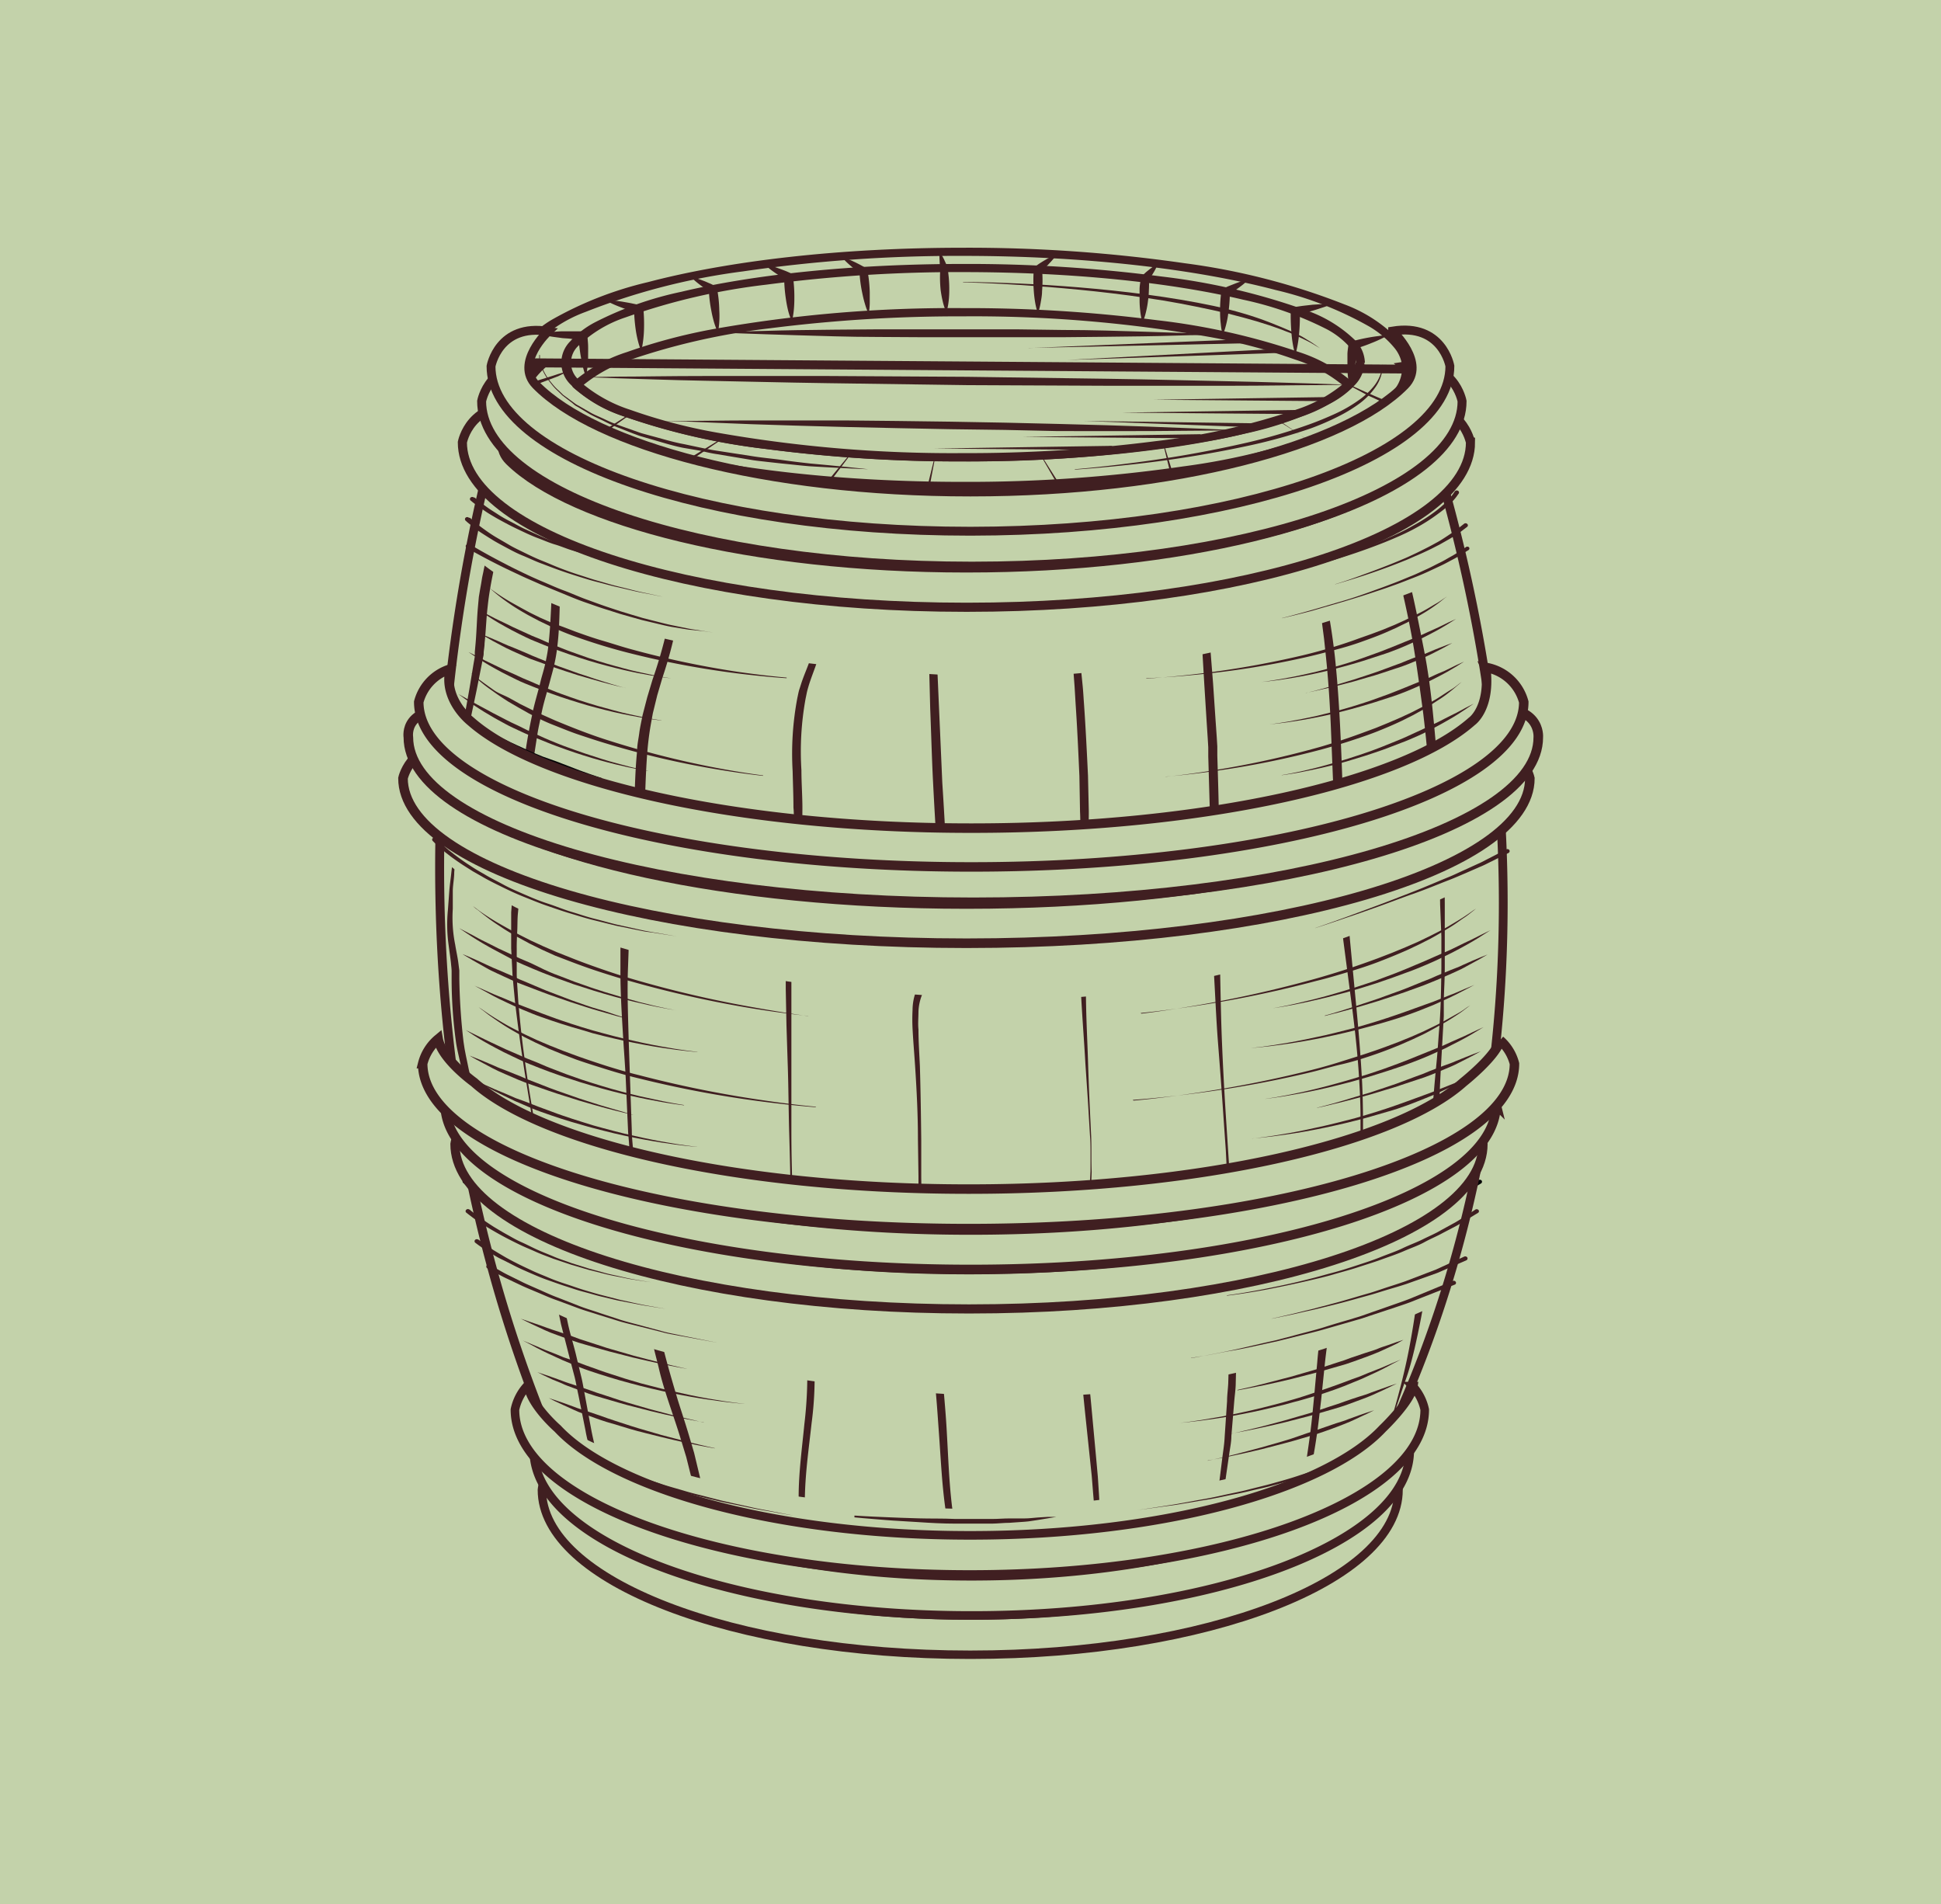 <svg xmlns="http://www.w3.org/2000/svg" viewBox="0 0 216.74 212.6"><defs><style>.cls-1,.cls-10,.cls-11,.cls-12,.cls-13,.cls-14,.cls-15,.cls-16,.cls-17,.cls-18,.cls-3,.cls-7,.cls-8,.cls-9{fill:#c3d2aa;}.cls-2{fill:#401f21;}.cls-3,.cls-6{stroke:#c3d2aa;stroke-width:0.22px;}.cls-10,.cls-11,.cls-12,.cls-13,.cls-15,.cls-16,.cls-17,.cls-18,.cls-3,.cls-6,.cls-7,.cls-8,.cls-9{stroke-miterlimit:10;}.cls-4{fill:#fff;}.cls-5,.cls-6{fill:#040406;}.cls-10,.cls-11,.cls-12,.cls-13,.cls-14,.cls-15,.cls-16,.cls-17,.cls-18,.cls-7,.cls-8,.cls-9{stroke:#401f21;}.cls-7{stroke-width:1.02px;}.cls-8{stroke-width:1px;}.cls-9{stroke-width:0.99px;}.cls-10{stroke-width:0.94px;}.cls-11{stroke-width:0.95px;}.cls-12{stroke-width:0.96px;}.cls-13{stroke-width:1.07px;}.cls-14{stroke-linejoin:round;stroke-width:1.07px;}.cls-15{stroke-width:1.06px;}.cls-16{stroke-width:1.02px;}.cls-17{stroke-width:1.04px;}.cls-18{stroke-width:1.06px;}</style></defs><g id="Layer_2" data-name="Layer 2"><g id="Layer_1-2" data-name="Layer 1"><rect class="cls-1" width="216.74" height="212.6"/><path class="cls-1" d="M148.12,172.55v0c3.3-4.76,36.3-53.94,9-131.34L58,40.49s-24.86,65.63,8.56,131.15a3.55,3.55,0,0,0,.63,1.24l0,0h0c3.63,4.66,20.31,11.56,40.34,11.56s36.72-6.9,40.34-11.56h0l.25-.36Z"/><path class="cls-1" d="M157.08,41.19c0,7.22-22.19,13.07-49.56,13.07S58,48.41,58,41.19s22.19-13.06,49.55-13.06S157.08,34,157.08,41.19Z"/><path class="cls-2" d="M157.08,41.19h-.52a3.84,3.84,0,0,1-.91,2.37,15.32,15.32,0,0,1-6,4,74.41,74.41,0,0,1-17.58,4.52,167.32,167.32,0,0,1-24.58,1.72c-13.64,0-26-1.46-34.89-3.81A39.36,39.36,0,0,1,62.16,45.9a10.27,10.27,0,0,1-2.76-2.34,3.51,3.51,0,0,1,0-4.74,15.21,15.21,0,0,1,6-4,73.35,73.35,0,0,1,17.57-4.52,166.08,166.08,0,0,1,24.58-1.73c13.65,0,26,1.47,34.9,3.81a39.36,39.36,0,0,1,10.47,4.09,10.45,10.45,0,0,1,2.76,2.34,3.88,3.88,0,0,1,.92,2.37h1a4.68,4.68,0,0,0-1.1-2.89,16.25,16.25,0,0,0-6.36-4.3,75.29,75.29,0,0,0-17.85-4.6,168.62,168.62,0,0,0-24.76-1.73c-13.72,0-26.15,1.46-35.18,3.84a40.33,40.33,0,0,0-10.77,4.22,11.43,11.43,0,0,0-3,2.57,4.39,4.39,0,0,0,0,5.79c1.24,1.59,3.43,3,6.37,4.29A75.15,75.15,0,0,0,82.77,53a167.14,167.14,0,0,0,24.75,1.74c13.73,0,26.16-1.47,35.19-3.85a40.7,40.7,0,0,0,10.77-4.21,11.4,11.4,0,0,0,3-2.57,4.71,4.71,0,0,0,1.1-2.9Z"/><path class="cls-1" d="M151.85,40.49c0,5.83-19.85,10.56-44.33,10.56S63.2,46.32,63.2,40.49,83,29.92,107.52,29.92,151.85,34.65,151.85,40.49Z"/><path class="cls-2" d="M151.85,40.49h-.51a2.85,2.85,0,0,1-.8,1.85,13.68,13.68,0,0,1-5.31,3.2,72.1,72.1,0,0,1-15.72,3.66,165.67,165.67,0,0,1-22,1.39c-12.2,0-23.25-1.18-31.21-3.08A37.27,37.27,0,0,1,67,44.21a9.19,9.19,0,0,1-2.45-1.87,2.56,2.56,0,0,1,0-3.7,13.85,13.85,0,0,1,5.32-3.21,71.45,71.45,0,0,1,15.72-3.65,163.85,163.85,0,0,1,22-1.4c12.21,0,23.25,1.18,31.22,3.08a38,38,0,0,1,9.35,3.3,9.24,9.24,0,0,1,2.45,1.88,2.85,2.85,0,0,1,.8,1.85h1a3.7,3.7,0,0,0-1-2.41,14.79,14.79,0,0,0-5.72-3.49,73.08,73.08,0,0,0-16-3.72,166.51,166.51,0,0,0-22.15-1.4c-12.28,0-23.39,1.18-31.47,3.11A38.38,38.38,0,0,0,66.41,36a9.92,9.92,0,0,0-2.72,2.09,3.38,3.38,0,0,0,0,4.82,14.79,14.79,0,0,0,5.72,3.49,73,73,0,0,0,16,3.71,164.7,164.7,0,0,0,22.14,1.41c12.28,0,23.4-1.19,31.48-3.11A38.53,38.53,0,0,0,148.64,45a10.12,10.12,0,0,0,2.72-2.09,3.72,3.72,0,0,0,1-2.41Z"/><path class="cls-1" d="M107.52,34.86c-20.91,0-38.43,3.45-43.09,8.1,4.66,4.64,22.18,8.09,43.09,8.09S146,47.6,150.62,43C146,38.31,128.44,34.86,107.52,34.86Z"/><path class="cls-2" d="M107.52,34.86V34.4a152.93,152.93,0,0,0-27.74,2.32A62.7,62.7,0,0,0,70,39.31,17.1,17.1,0,0,0,64,42.65a.43.43,0,0,0,0,.61A17,17,0,0,0,70,46.6a76.28,76.28,0,0,0,15.86,3.57,167.44,167.44,0,0,0,21.67,1.34,153,153,0,0,0,27.75-2.32,61.61,61.61,0,0,0,9.79-2.59A16.8,16.8,0,0,0,151,43.26a.41.41,0,0,0,0-.61,17,17,0,0,0-5.94-3.34,75.86,75.86,0,0,0-15.86-3.56,165.62,165.62,0,0,0-21.68-1.35v.92a151.32,151.32,0,0,1,27.54,2.3,60.18,60.18,0,0,1,9.6,2.54,16,16,0,0,1,5.58,3.1l.38-.3-.38-.31a16,16,0,0,1-5.58,3.11A75.58,75.58,0,0,1,129,49.26a164.91,164.91,0,0,1-21.52,1.33A151.29,151.29,0,0,1,80,48.29a60.27,60.27,0,0,1-9.6-2.53,16,16,0,0,1-5.58-3.11l-.38.31.38.3a16,16,0,0,1,5.58-3.1A74.9,74.9,0,0,1,86,36.65a166.91,166.91,0,0,1,21.52-1.33v-.46Z"/><path class="cls-2" d="M107.47,184.47a66.32,66.32,0,0,0-.19-8.22,21.69,21.69,0,0,0-.71-4l-.34-1a6.58,6.58,0,0,1-.31-1,17.09,17.09,0,0,1-.39-2.07c-.37-2.75-.49-5.5-.69-8.24s-.35-5.48-.81-8.17l-.18-1-.23-1c-.15-.69-.34-1.34-.44-2l-.16-1-.11-1c-.09-.69-.11-1.38-.17-2.07-.17-2.76-.14-5.51-.18-8.25v-4.13l-.06-4.12c0-2.75-.14-5.49-.32-8.23-.09-1.37-.21-2.74-.28-4.12a20.79,20.79,0,0,1,0-2.09,5.92,5.92,0,0,1,.41-2.14,1.92,1.92,0,0,1,.36-.53,1.73,1.73,0,0,1,.6-.39,9.16,9.16,0,0,0,1-.34,2.18,2.18,0,0,0,.76-1.56,20.73,20.73,0,0,0,.16-4c0-1.37-.17-2.72-.25-4.1l-.27-4.12c-.18-2.74-.34-5.49-.48-8.23s-.21-5.5-.32-8.25l-.21-8.25c-.05-2.75-.09-5.49-.11-8.24l0-4.13,0-4.12h0l.78-3.18.06,0,0,.05-.61,3.21v0l1.44,32.94c.18,2.74.33,5.48.47,8.23l.21,4.12c.07,1.36.18,2.75.2,4.13a20.51,20.51,0,0,1-.25,4.19c0,.17-.07.35-.12.53a3.93,3.93,0,0,1-.2.54,2,2,0,0,1-.86,1,6.58,6.58,0,0,1-1.13.37,1,1,0,0,0-.57.55,5.55,5.55,0,0,0-.41,1.9c0,.67-.07,1.35,0,2,0,1.36.1,2.74.16,4.12.08,2.75.12,5.5.15,8.25l0,4.12.06,4.12c0,2.75.16,5.5.42,8.22.07.68.12,1.37.23,2l.14,1,.2,1c.11.66.33,1.35.49,2,.09.34.19.68.27,1l.2,1c.24,1.37.43,2.74.55,4.12s.23,2.75.3,4.12c.16,2.75.25,5.5.58,8.21.09.67.18,1.35.32,2a7.57,7.57,0,0,0,.27,1l.31,1a21,21,0,0,1,.6,4.14c.09,1.38.07,2.76,0,4.13s-.12,2.76-.27,4.13l0,0,0-.05Z"/><path class="cls-2" d="M92.07,183.13l-.08-2c-.06-.67-.1-1.35-.17-2l-.18-1-.09-.5a2.07,2.07,0,0,0-.12-.49c-.21-.65-.38-1.29-.61-1.94a35.41,35.41,0,0,1-1.22-4,15.63,15.63,0,0,1-.33-2,14.4,14.4,0,0,1-.09-2.07c0-2.72.38-5.45.64-8.14a45.33,45.33,0,0,0,.25-8.06c-.24-2.66-1-5.29-1.46-8-.12-.67-.18-1.36-.27-2s-.07-1.38-.06-2.05c0-1.36,0-2.71,0-4.07,0-2.71-.07-5.43-.15-8.14s-.08-5.43-.18-8.14l-.13-4.07-.08-4.07c0-1.36,0-2.72,0-4.08l0-2,0-1v-.26a2.11,2.11,0,0,1,0-.26l0-.51c.16-2.7.55-5.43.76-8.11.07-.67.06-1.34.1-2s.07-1.34,0-2c0-1.36-.06-2.7-.09-4.06a33.41,33.41,0,0,1,.53-8.21c.08-.35.13-.68.24-1s.2-.65.33-1c.24-.67.51-1.29.74-1.93a11.07,11.07,0,0,0,.55-1.9c0-.32.09-.66.12-1l0-1,0-2v-3c0-.37,0-.69.07-1l.17-2c.4-2.73.86-5.38,1-8.09h0l0-.07,2.48-3h.07l0,.06-2.33,3.09,0-.08,0,2c0,.34,0,.69,0,1l-.11,1-.45,4-.1,2c0,.33,0,.69,0,1l0,1,0,2v3c0,.37,0,.72-.1,1.07a11.55,11.55,0,0,1-.54,2c-.22.66-.48,1.31-.69,1.93-.11.31-.21.64-.31,1s-.14.64-.22,1a32.87,32.87,0,0,0-.47,8c0,1.34.1,2.72.11,4.07,0,.69,0,1.37-.07,2.06s0,1.37-.12,2c-.15,1.35-.28,2.72-.45,4-.08.68-.17,1.35-.23,2l-.18,2,0,.51c0,.08,0,.18,0,.24v.26l0,1-.08,2c0,1.35-.11,2.7-.1,4.06l0,4.07v8.14l0,4.07c0,2.71.09,5.43.17,8.14,0,1.36.07,2.71.13,4.07,0,.68.09,1.34.13,2s.19,1.33.34,2a81.69,81.69,0,0,1,1.7,8,38.72,38.72,0,0,1-.21,8.2c-.3,2.71-.68,5.37-.75,8.08a17.81,17.81,0,0,0,.3,4A33.59,33.59,0,0,0,91.33,175c.2.65.37,1.33.54,2a2.71,2.71,0,0,1,.1.51L92,178l.13,1c0,.68,0,1.36.06,2l0,2,0,0-.05,0Z"/><path class="cls-2" d="M81.29,180.33a2.64,2.64,0,0,0-.3-1.93,20.25,20.25,0,0,0-1-1.84,15.09,15.09,0,0,1-1-1.88l-.3-1c0-.16-.1-.32-.14-.49l-.09-.51-.19-1-.13-1-.24-2-.35-2-.17-1-.25-1-.5-2-.61-2c-.39-1.3-.85-2.61-1.28-3.91s-.85-2.61-1.17-4c-.16-.67-.34-1.34-.5-2l-.44-2c-.56-2.68-1-5.39-1.31-8.1s-.61-5.42-.82-8.14l-.23-4.08c0-.68-.08-1.36-.13-2l-.09-2-.18-4.08c-.07-1.35-.17-2.71-.26-4.07-.16-2.72-.35-5.44-.33-8.18l0-2c0-.7.11-1.36.17-2,.08-1.36.31-2.72.49-4.08s.4-2.7.55-4,.27-2.68.29-4c.09-2.71.09-5.44.36-8.18,0-.69.16-1.37.24-2s.25-1.37.37-2l.52-2,.6-2A50.78,50.78,0,0,0,75,67.66l.12-1a8.61,8.61,0,0,0,.09-1l.1-2c.08-1.36.15-2.72.35-4.08l.51-4.06c0-.34.09-.68.11-1l.08-1,.15-2h0a.12.12,0,0,1,.07-.11l4-2.45h.07v.06l-3.9,2.62.07-.12,0,2a17.48,17.48,0,0,1-.11,2.05l-.35,4.06c0,.68-.15,1.34-.15,2l-.07,2-.06,2a8.91,8.91,0,0,1-.07,1l-.1,1a45.62,45.62,0,0,1-1.93,8l-.59,2-.49,2c-.12.67-.25,1.33-.35,2s-.18,1.34-.24,2c-.23,2.68-.26,5.4-.39,8.13,0,1.36-.22,2.74-.35,4.1s-.4,2.71-.6,4.06-.45,2.66-.56,4c-.07.67-.16,1.36-.21,2l-.07,2c-.11,2.7,0,5.42.07,8.14l.28,8.16.07,2c0,.68.08,1.36.13,2l.28,4.07c.22,2.7.63,5.4,1.06,8.09.21,1.35.46,2.69.71,4,.12.66.28,1.33.42,2s.26,1.33.42,2c.56,2.67,1.33,5.28,2.11,7.91.41,1.31.85,2.61,1.24,3.93l.59,2,.48,2,.24,1,.14,1,.28,2,.17,2.05.1,1,.15,1,.07.5.12.5.24,1a15.34,15.34,0,0,0,.85,1.86c.31.62.63,1.24.88,1.89a4.46,4.46,0,0,1,.28,1,1.74,1.74,0,0,1-.11,1h0l-.07,0,0-.06Z"/><path class="cls-2" d="M69.87,175.31c-.62-2.63-1.4-5.2-2.26-7.76l-1.24-3.88-.52-1.95c-.18-.65-.35-1.3-.47-2l-.8-4c-.15-.66-.25-1.32-.42-2l-.51-1.94-1-3.91c-.27-1.33-.58-2.66-.8-4s-.44-2.66-.6-4-.33-2.66-.48-4c-.3-2.66-.55-5.33-.92-8-.2-1.32-.38-2.65-.59-4l-.65-4q-.63-4-1.1-8l-.19-2-.09-1-.05-1-.1-2c0-.67,0-1.34,0-2s0-1.34,0-2l.15-2c.08-1.34.23-2.67.34-4,.22-2.66.4-5.34.65-8a62.26,62.26,0,0,1,1.19-8c.25-1.34.69-2.64,1-4,.17-.62.38-1.3.51-1.93s.26-1.27.32-1.94c.31-2.61.27-5.31.57-8l0-.52.08-.5.17-1c.11-.66.3-1.33.44-2s.38-1.31.57-2,.43-1.29.68-1.93c.54-1.29,1.22-2.48,1.81-3.71.29-.61.57-1.22.81-1.85a3.93,3.93,0,0,0,.35-1.88v0a.11.11,0,0,1,.06-.12l3.67-2.37h.07v.06l-3.54,2.52.06-.14a4.35,4.35,0,0,1-.25,2.06c-.21.65-.48,1.28-.75,1.91-.55,1.25-1.19,2.48-1.66,3.71-.21.63-.39,1.28-.59,1.92l-.5,1.94c-.13.65-.29,1.29-.39,1.95l-.15,1-.07.5,0,.48c-.25,2.64-.11,5.32-.43,8a18,18,0,0,1-.32,2c-.14.69-.33,1.3-.51,2-.34,1.29-.77,2.56-1,3.87-.13.65-.29,1.3-.4,2l-.31,2c-.12.65-.18,1.32-.27,2s-.18,1.32-.24,2c-.28,2.65-.49,5.33-.74,8-.13,1.34-.32,2.67-.43,4l-.19,2c-.07.66-.05,1.33-.08,2s-.07,1.33-.06,2l0,2,0,1,.05,1,.13,2c.12,1.33.24,2.66.4,4s.34,2.66.54,4c.38,2.65.87,5.29,1.27,7.95l1.16,8c.38,2.66.83,5.3,1.32,7.93.23,1.32.56,2.62.83,3.92s.71,2.61,1,3.91l.48,2c.17.66.27,1.32.4,2l.74,4c.12.65.28,1.31.43,2l.45,2,1.11,3.88.54,2,.49,2c.36,1.31.56,2.64.81,4l0,0-.06,0Z"/><path class="cls-2" d="M123.39,182.87c-.1-1.34-.14-2.69-.28-4l-.35-4-.69-8.05-.16-2-.21-2-.42-4c-.14-1.34-.28-2.67-.4-4l-.18-2-.14-2a39.21,39.21,0,0,1,0-4.06c0-.68.08-1.35.11-2s.08-1.35.15-2c.23-2.69.58-5.36.77-8l.08-1,0-1,.1-2c0-.67,0-1.34,0-2s0-1.34-.06-2l-.24-4-.27-4c-.15-2.69-.37-5.37-.5-8.06l-.14-4c0-1.34-.13-2.69-.08-4l.12-8.07c0-1.34.07-2.69,0-4l-.07-4c-.12-2.68-.24-5.36-.42-8l-.12-2-.15-2c-.13-1.34-.27-2.66-.44-4-.33-2.67-.69-5.35-.91-8a49.65,49.65,0,0,1-.1-8.09v.07l-1.88-3.24,0-.06.06,0,2,3.16,0,.06h0a59.72,59.72,0,0,0,.45,8c.34,2.67.76,5.32,1.14,8,.2,1.33.37,2.68.53,4l.2,2c.07.69.1,1.35.15,2,.19,2.69.32,5.38.45,8.07l.09,4c0,1.36-.06,2.69-.09,4l-.23,8.06c-.05,1.34,0,2.68,0,4l0,4c0,2.69.16,5.38.24,8.06s.21,5.38.34,8.06c.06,1.35,0,2.7.06,4.05l-.07,2,0,1-.07,1c-.17,2.69-.38,5.37-.53,8.06-.05.67-.05,1.34-.08,2s-.06,1.34,0,2c0,1.34,0,2.66.14,4l.16,2,.21,2c.14,1.34.26,2.69.38,4l.37,4,.18,2,.13,2,.44,8.06c.14,2.68.24,5.38.21,8.07l-.06,0,0,0Z"/><path class="cls-2" d="M134.18,180.35a34.76,34.76,0,0,1,.88-8c.27-1.31.55-2.62.77-3.93l.08-.5,0-.23,0-.25.12-1,.25-2,.25-2c.09-.66.19-1.32.22-2l.27-4c0-.67.1-1.33.13-2l.06-2,.13-4c0-2.66.06-5.33,0-8s-.09-5.34-.26-8l-.2-4-.28-4c-.18-2.67-.38-5.33-.59-8s-.31-5.33-.47-8-.16-5.34-.23-8l-.16-8-.23-8,0-1-.06-1-.13-2-.25-4-.47-8-.15-2c-.07-.66-.16-1.31-.25-2-.22-1.31-.41-2.65-.67-3.94a13.38,13.38,0,0,0-.55-1.9c-.23-.64-.48-1.26-.72-1.9a12.2,12.2,0,0,1-1-3.94v0l-.81-3.31,0,0,.06,0,1,3.26v0h0a12.69,12.69,0,0,0,1.16,3.81c.26.62.54,1.24.79,1.87a13.45,13.45,0,0,1,.64,1.95c.32,1.33.56,2.63.82,4,.1.67.21,1.34.31,2l.19,2,.63,8,.27,4,.14,2,.06,1,0,1c.08,2.67.17,5.34.19,8l.06,8c0,2.66,0,5.33.06,8s.1,5.34.21,8,.25,5.33.42,8l.52,8,.49,8c.09,1.34.1,2.67.15,4s.1,2.67.09,4l-.08,4-.05,2c0,.67-.1,1.34-.16,2l-.33,4c0,.67-.15,1.33-.24,2l-.29,2-.29,2-.15,1,0,.25,0,.26-.11.49c-.26,1.33-.59,2.63-.9,3.94s-.64,2.6-.85,3.92a29.23,29.23,0,0,0-.45,4l-.06,0,0,0Z"/><path class="cls-2" d="M144.38,175.75a67.83,67.83,0,0,1,.75-7.91c.4-2.62.84-5.24,1.18-7.86.17-1.3.29-2.63.42-3.94l.36-3.95a47.42,47.42,0,0,1,1.31-7.89c.67-2.59,1.54-5.12,2.18-7.69a40.58,40.58,0,0,0,1.24-7.82c.05-.65.07-1.31.1-2l0-2c0-1.32-.06-2.64-.14-4-.15-2.64-.43-5.27-.76-7.9L150,105c-.29-2.64-.54-5.28-.69-7.93s-.27-5.29-.38-7.93l-.32-7.93c-.11-2.63-.28-5.27-.55-7.89l-.21-2-.26-2c-.1-.64-.18-1.3-.31-2l-.36-2a36.83,36.83,0,0,1-.09-8,30,30,0,0,0-.32-7.86l.06.07-2-1.39-1-.69-.51-.33-.26-.16L142.6,47l0,0v0h0c.12,0,.12,0,.18.06l.14.07.27.15.52.32,1,.66,2.05,1.33,0,.07h0a28,28,0,0,1,.67,7.94,41,41,0,0,0,.32,7.85,74.23,74.23,0,0,1,1.31,7.87c.28,2.65.46,5.3.59,7.94s.23,5.29.3,7.94.14,5.28.27,7.92.29,5.27.53,7.9l.75,7.91c.25,2.64.46,5.28.6,7.92.06,1.33.09,2.65.1,4v2c0,.67,0,1.33-.07,2a48.09,48.09,0,0,1-1,7.91c-.58,2.61-1.31,5.18-1.94,7.75-.15.64-.3,1.27-.43,1.92s-.26,1.31-.34,2c-.16,1.31-.36,2.61-.49,3.92l-.41,4c-.16,1.32-.29,2.62-.49,3.95-.38,2.63-.94,5.23-1.42,7.84-.24,1.3-.48,2.6-.68,3.91s-.35,2.62-.5,3.94l-.06,0,0-.05Z"/><path class="cls-2" d="M155.65,157.5c.67-2.3,1.25-4.6,1.7-6.94s.8-4.67,1.06-7,.51-4.71.67-7.08l.48-7.09c.15-2.36.34-4.73.52-7.1.1-1.18.2-2.37.32-3.55s.19-2.36.28-3.55c.21-2.36.24-4.73.27-7.1,0-1.18,0-2.37,0-3.55l-.14-3.55c0-1.19-.14-2.37-.22-3.55s-.16-2.37-.26-3.55L160,90.33l-.34-3.54-.35-3.54c-.11-1.18-.24-2.36-.38-3.54-.31-2.34-.63-4.69-1-7s-.87-4.67-1.41-7L156.1,64a12.54,12.54,0,0,0-.46-1.68,15.15,15.15,0,0,0-.74-1.6,9.36,9.36,0,0,1-.73-1.74,3.15,3.15,0,0,1,.09-1.94,5,5,0,0,1,.45-.86,7.19,7.19,0,0,0,.41-.77,7.64,7.64,0,0,0,.63-3.37,17.37,17.37,0,0,0-.49-3.48c-.12-.58-.26-1.16-.36-1.76a6.12,6.12,0,0,1-.11-1.82l.1.17c-.72-.35-1.44-.69-2.15-1L150.6,43l0-.06.07,0,2.2,1,2.21.95a.16.16,0,0,1,.1.15h0a6,6,0,0,0,.17,1.72c.13.57.28,1.15.42,1.73a18.39,18.39,0,0,1,.6,3.56,8.21,8.21,0,0,1-.58,3.61c-.23.6-.62,1.1-.77,1.61a2.52,2.52,0,0,0,0,1.56c.33,1,1.09,2.07,1.56,3.24a12.14,12.14,0,0,1,.53,1.76c.14.58.31,1.16.44,1.74.55,2.33,1,4.67,1.46,7s.77,4.71,1,7.08c.12,1.18.23,2.37.33,3.55l.3,3.55q.28,3.56.46,7.11c.08,1.19.1,2.37.14,3.56s.09,2.37.09,3.56l0,3.56c0,1.19,0,2.38,0,3.56s-.08,2.38-.11,3.57l0,1.78-.1,1.77c-.13,2.37-.28,4.74-.37,7.11l-.26,7.11c-.13,2.37-.22,4.74-.44,7.11s-.46,4.74-.79,7.1-.79,4.7-1.32,7c-.28,1.17-.58,2.32-1,3.47s-.76,2.28-1.17,3.41l-.06,0,0-.06Z"/><path class="cls-2" d="M53.13,130.75l-.31-1a18.85,18.85,0,0,1-.61-2.92c-.18-1.27,0-2.85-.13-4.58a14.33,14.33,0,0,0-.49-2.73c-.11-.49-.23-1-.34-1.5s-.23-1-.32-1.58a52.21,52.21,0,0,1-.5-7.05l0-.47v-.22l0-.24c0-.31-.05-.63-.08-1-.07-.64-.17-1.25-.25-1.91a16.61,16.61,0,0,1-.08-4l.15-2.06c.05-.69.16-1.38.23-2.08.16-1.4.33-2.81.49-4.23a79.84,79.84,0,0,0,.62-8.63c0-.73.06-1.46.09-2.19l.1-1.09a8.27,8.27,0,0,1,.14-1.1c.24-1.42.52-2.85.74-4.25.12-.71.23-1.41.35-2.1l.09-.52c0-.16,0-.35,0-.52l.09-1c.12-1.4.14-2.76.27-4.14l.09-1c.06-.34.11-.68.17-1s.12-.67.17-1,.14-.64.2-1c.27-1.29.54-2.55.8-3.77s.43-2.42.64-3.57S55.8,54,56,52.87c.07-.54.18-1.07.28-1.59a14.42,14.42,0,0,1,.33-1.51c.26-1,.52-1.88.76-2.75s.38-1.66.55-2.4a4.7,4.7,0,0,1,.29-1.13,1.19,1.19,0,0,1,.42-.47,2.29,2.29,0,0,1,.53-.25c1.36-.45,2.41-.75,3.13-1l1.11-.33.06,0,0,0L62.34,42c-.69.27-1.75.65-3,1.15a1.19,1.19,0,0,0-.69.56,4.62,4.62,0,0,0-.19,1c-.14.76-.24,1.6-.43,2.47s-.41,1.78-.63,2.75c-.12.48-.2,1-.28,1.49s-.16,1-.22,1.57c-.14,1.09-.26,2.21-.44,3.38s-.38,2.38-.58,3.62c-.45,2.46-1.14,5-1.42,7.69-.16,1.33-.2,2.74-.35,4.14,0,.34-.07.69-.1,1,0,.18,0,.34-.06.54l-.1.53L53.43,76c-.27,1.43-.59,2.83-.88,4.25-.09.36-.13.7-.19,1.06l-.15,1.07c-.06.72-.14,1.43-.18,2.16-.1,1.45-.2,2.9-.38,4.34-.08.72-.15,1.44-.22,2.16l-.27,2.14c-.18,1.42-.33,2.83-.44,4.22,0,.7-.15,1.38-.16,2.08l0,2a15.22,15.22,0,0,0,.27,4c.1.63.25,1.3.34,1.93l.12.95,0,.24,0,.25,0,.47a69.13,69.13,0,0,0,.47,7l.12.79.15.78c.11.51.21,1,.31,1.49a13.15,13.15,0,0,1,.38,2.85c0,.9,0,1.73-.08,2.49,0,.38,0,.74,0,1.09s0,.69,0,1A19.29,19.29,0,0,0,53,129.7l.2,1,0,.05,0,0Z"/><path class="cls-1" d="M54.46,52.36s13.27,11,55,11.22c0,0,39.63-1.52,50.8-12.53,0,0,4.62,4.59,3.3,12.64,0,0-28.26,13-55.13,11.81s-47.9-5.92-56-13.81a12.42,12.42,0,0,1,2-9.33Z"/><path class="cls-1" d="M111.76,69.13A2.81,2.81,0,1,1,109,66.64,2.66,2.66,0,0,1,111.76,69.13Z"/><path class="cls-1" d="M121,69.13a2.81,2.81,0,1,1-2.8-2.49A2.66,2.66,0,0,1,121,69.13Z"/><path class="cls-1" d="M49.73,81.31S64.41,96.13,110.6,96.46c0,0,43.62-1.93,56-15.81,0,0,3.6,7.88,1.27,16.31,0,0-28.66,16.09-58.38,14.54S60,105.27,49.08,95.67c0,0-2.79-7.48.65-14.36Z"/><path class="cls-1" d="M113.11,103.46a3.09,3.09,0,1,1-3.09-3.14A3.12,3.12,0,0,1,113.11,103.46Z"/><path class="cls-1" d="M123.28,103.46a3.09,3.09,0,1,1-3.08-3.14A3.12,3.12,0,0,1,123.28,103.46Z"/><path class="cls-1" d="M52.23,130s14.37,12.43,58.67,12.73c0,0,42.45-1.69,54.29-13.82,0,0,1.13,9-4.25,16.51a110.62,110.62,0,0,1-51.14,10.45c-28.5-1.35-45.24-6.56-54.56-13.19,0,0-4.41-7.2-3-12.68Z"/><path class="cls-3" d="M113.3,148.88a3,3,0,1,1-3-2.75A2.86,2.86,0,0,1,113.3,148.88Z"/><path class="cls-1" d="M123.06,148.88a3,3,0,1,1-3-2.75A2.86,2.86,0,0,1,123.06,148.88Z"/><path class="cls-1" d="M60.28,157.68s12.28,10.58,50.16,10.83c0,0,35.94-1.43,46.07-11.75,0,0-.54,7.92-6.68,13.19,0,0-16,10.89-40.33,9.74s-36.44-5.32-44.41-11c0,0-3.61-3.21-4.81-11Z"/><path class="cls-4" d="M112.5,173.72a2.54,2.54,0,1,1-2.54-2.34A2.45,2.45,0,0,1,112.5,173.72Z"/><path class="cls-4" d="M120.84,173.72a2.54,2.54,0,1,1-2.54-2.34A2.45,2.45,0,0,1,120.84,173.72Z"/><path class="cls-2" d="M60.26,37.25c.41-.08.82-.13,1.22-.17s.81-.07,1.21-.09l1.21,0c.41,0,.81,0,1.21,0a.49.49,0,0,1,.49.41h0c0,.39.06.78.07,1.17s0,.79,0,1.18,0,.78-.06,1.18-.08.79-.17,1.18A9.5,9.5,0,0,1,65.1,41c-.09-.39-.17-.77-.24-1.16s-.12-.78-.17-1.17-.08-.77-.11-1.16l.49.42c-.4,0-.8,0-1.2-.08s-.81-.06-1.21-.12-.8-.1-1.2-.17-.8-.15-1.2-.26Z"/><path class="cls-2" d="M67.49,33.49a16.33,16.33,0,0,1,2,.19c.32.06.65.11,1,.18l1,.21a.44.44,0,0,1,.35.38v0a18.92,18.92,0,0,1,.07,2.38,12.33,12.33,0,0,1-.31,2.4A11.72,11.72,0,0,1,71,36.9a18.94,18.94,0,0,1-.2-2.38l.36.41c-.32-.09-.62-.2-.93-.3s-.62-.21-.92-.33a13.65,13.65,0,0,1-1.79-.81Z"/><path class="cls-2" d="M77.09,30.88a10.86,10.86,0,0,1,1.43.46c.24.08.46.19.68.28s.44.2.66.31a.33.33,0,0,1,.21.25v.06a14.09,14.09,0,0,1,.25,2.42,9.94,9.94,0,0,1,0,1.22,7.66,7.66,0,0,1-.16,1.24,9.41,9.41,0,0,1-.44-1.18c-.11-.4-.21-.8-.28-1.2a15.09,15.09,0,0,1-.29-2.42l.22.32c-.2-.13-.4-.25-.6-.4s-.39-.27-.58-.42a9.66,9.66,0,0,1-1.09-.94Z"/><path class="cls-2" d="M85.37,29.5a11.53,11.53,0,0,1,1.51.44c.25.08.49.18.73.27s.47.2.7.3a.36.36,0,0,1,.23.28v.06a16.2,16.2,0,0,1,.16,2.51q0,.63-.06,1.26a8,8,0,0,1-.22,1.27A8.33,8.33,0,0,1,88,34.66c-.1-.42-.18-.83-.24-1.25a17.55,17.55,0,0,1-.2-2.5l.24.34c-.21-.13-.43-.25-.64-.39s-.43-.27-.64-.42a11.68,11.68,0,0,1-1.19-.94Z"/><path class="cls-2" d="M155,37.42a9.59,9.59,0,0,1-.9.47c-.3.14-.61.28-.93.4-.62.26-1.25.47-1.9.67l.35-.39q0,.55-.12,1.11c-.05.37-.13.73-.19,1.1a11.83,11.83,0,0,1-.66,2.18,10.8,10.8,0,0,1-.19-2.25c0-.37,0-.75,0-1.12s.07-.73.11-1.1v0a.47.47,0,0,1,.35-.37c.66-.18,1.31-.33,2-.45.33-.06.67-.11,1-.15A9.1,9.1,0,0,1,155,37.42Z"/><path class="cls-2" d="M148.74,33.94c-.32.14-.65.27-1,.38s-.66.22-1,.32-.67.2-1,.27-.68.17-1,.24l.4-.44a20.38,20.38,0,0,1-.07,2.47,13.32,13.32,0,0,1-.43,2.47,12.54,12.54,0,0,1-.43-2.47,22.65,22.65,0,0,1-.08-2.47v0a.46.46,0,0,1,.4-.42c.35-.06.69-.11,1-.15l1.05-.12,1-.06a9.73,9.73,0,0,1,1.08,0Z"/><path class="cls-2" d="M139.44,31.2a9.86,9.86,0,0,1-1.12.93c-.2.15-.4.28-.6.42l-.62.38.23-.34a16.56,16.56,0,0,1-.18,2.43,10.14,10.14,0,0,1-.23,1.2,9.24,9.24,0,0,1-.38,1.2,6.62,6.62,0,0,1-.22-1.23,10.13,10.13,0,0,1-.08-1.22,15.24,15.24,0,0,1,.14-2.43v-.06a.38.38,0,0,1,.22-.27c.23-.1.45-.21.68-.3l.69-.27a10.26,10.26,0,0,1,1.46-.44Z"/><path class="cls-2" d="M129.3,29.45a6.44,6.44,0,0,1-.5,1c-.1.16-.19.32-.29.46s-.2.31-.31.45l.09-.22a10.1,10.1,0,0,1,0,1.23,9.87,9.87,0,0,1-.1,1.22,10.06,10.06,0,0,1-.22,1.22,7.74,7.74,0,0,1-.39,1.21,6.65,6.65,0,0,1-.25-1.24,10.16,10.16,0,0,1-.08-1.23c0-.41,0-.82,0-1.23s.08-.81.14-1.22V31a.26.26,0,0,1,.09-.16l.41-.38c.14-.13.29-.24.43-.36a7.33,7.33,0,0,1,1-.67Z"/><path class="cls-2" d="M118,28.42a8.59,8.59,0,0,1-.84,1c-.15.17-.31.33-.47.49s-.32.31-.48.46l.15-.31a14.55,14.55,0,0,1,0,2.47c0,.41-.08.83-.15,1.24a7.91,7.91,0,0,1-.31,1.23,7.91,7.91,0,0,1-.31-1.23c-.07-.41-.12-.83-.15-1.24a15.66,15.66,0,0,1,0-2.47v-.05a.35.35,0,0,1,.15-.25c.18-.13.37-.27.56-.39s.39-.25.59-.36a9.91,9.91,0,0,1,1.26-.64Z"/><path class="cls-2" d="M104.93,28.13a6.54,6.54,0,0,1,.49.84c.13.29.27.58.38.87v.06a13.83,13.83,0,0,1,.2,2.48,10.43,10.43,0,0,1-.07,1.24,7.09,7.09,0,0,1-.25,1.25,6.26,6.26,0,0,1-.41-1.22c-.1-.41-.17-.82-.23-1.23A13.58,13.58,0,0,1,105,30V30a7.3,7.3,0,0,1-.08-.93,6,6,0,0,1,0-.95Z"/><path class="cls-2" d="M93.87,28.63a11.68,11.68,0,0,1,1.46.58c.23.1.45.22.69.34l.66.36a.39.39,0,0,1,.19.25v.06a16,16,0,0,1,.25,2.39c0,.41,0,.81,0,1.22A7.42,7.42,0,0,1,97,35.05a7.5,7.5,0,0,1-.43-1.17c-.12-.39-.21-.79-.29-1.18a14.89,14.89,0,0,1-.31-2.39l.2.3-.6-.45c-.19-.16-.39-.31-.58-.48a10.59,10.59,0,0,1-1.07-1.05Z"/><path class="cls-2" d="M65.45,42.1l3.66-.05c2.33,0,5.65-.07,9.65-.07s8.65,0,13.64,0l15.64.09,15.63.22c5,.07,9.65.2,13.65.28s7.31.2,9.64.26l3.66.13L147,43c-2.33,0-5.66.07-9.65.07s-8.65,0-13.64,0L108,43l-15.64-.22c-5-.07-9.65-.2-13.64-.27s-7.32-.21-9.65-.27l-3.65-.13Z"/><path class="cls-2" d="M80.15,37.12,82.57,37c1.54,0,3.75-.1,6.39-.14s5.73-.07,9-.09h10.36l5.25,0,5.1.07c3.3,0,6.38.11,9,.19s4.84.16,6.38.21l2.43.1-2.43.07c-1.54,0-3.74.11-6.39.14s-5.72.08-9,.1H108.34l-5.26,0L98,37.62c-3.31,0-6.39-.12-9-.19s-4.85-.16-6.39-.21l-2.42-.1Z"/><path class="cls-2" d="M73.71,47l2.79,0c1.78,0,4.32-.06,7.36-.06s6.6,0,10.4,0l5.87.06,6.05.08,6.06.11,5.86.14c3.8.09,7.35.2,10.39.31s5.58.23,7.35.29l2.79.14-2.79,0c-1.78,0-4.31.05-7.36.06s-6.59,0-10.4,0L112.22,48l-6.06-.08-6-.12-5.87-.13c-3.8-.1-7.35-.2-10.39-.31s-5.58-.23-7.35-.3L73.71,47Z"/><path class="cls-5" d="M49.32,82.76l0,.09c0,.05,0,.13.1.23l.22.39c.1.16.23.32.37.51a10.18,10.18,0,0,0,1.19,1.26l.39.36.44.34a11.35,11.35,0,0,0,1,.73l1.11.74,1.25.72.66.37.7.34,1.44.7c1,.44,2,.87,3.12,1.3s2.2.8,3.32,1.17l3.37,1,3.31.87c1.07.3,2.12.53,3.12.75l2.81.63c.87.18,1.68.32,2.39.46l1.85.35,1.61.3-1.62-.28-1.85-.33c-.71-.13-1.52-.26-2.4-.43l-2.82-.6c-1-.21-2.06-.42-3.14-.7L68,93.23l-3.39-1c-1.13-.36-2.24-.76-3.34-1.14s-2.15-.84-3.17-1.27l-1.47-.69-.7-.34-.67-.36-1.28-.71L52.78,87a12,12,0,0,1-1-.74l-.46-.35c-.14-.11-.27-.24-.4-.36a10.81,10.81,0,0,1-1.27-1.29c-.14-.21-.28-.38-.39-.54L49,83.27l-.14-.3,0-.09a.23.23,0,0,1,.17-.29.27.27,0,0,1,.32.16h0Z"/><path class="cls-5" d="M48.32,86.78l.19.2a6.94,6.94,0,0,0,.55.55c.25.23.57.5.94.81s.81.63,1.31,1c.24.17.5.35.77.52s.57.34.86.53c.59.36,1.24.7,1.91,1.06s1.38.7,2.12,1,1.48.65,2.26.94l1.15.44c.38.14.77.26,1.16.39.76.26,1.52.52,2.27.72s1.46.44,2.15.61l2,.48c.61.15,1.17.27,1.66.37l1.29.26,1.12.23-1.13-.21-1.29-.24c-.5-.09-1.06-.2-1.67-.34l-2-.45c-.7-.16-1.42-.37-2.17-.57s-1.52-.44-2.3-.68c-.39-.13-.78-.24-1.17-.38l-1.16-.42c-.78-.27-1.54-.6-2.29-.91s-1.46-.67-2.16-1-1.35-.69-2-1l-.88-.52-.8-.51c-.51-.33-.95-.67-1.35-1s-.72-.57-1-.81-.46-.43-.6-.57l-.19-.21h0a.22.22,0,0,1,.05-.32.26.26,0,0,1,.36,0Z"/><path class="cls-5" d="M48.24,90.57l.09.16c.07.1.17.25.32.43s.35.41.58.65.53.5.86.77.7.54,1.09.83.84.58,1.32.84c.23.14.47.29.71.42l.76.4c.5.28,1.05.51,1.58.76s1.08.47,1.62.7,1.07.42,1.6.61,1,.38,1.52.53l1.37.43c.43.15.83.24,1.17.35l.91.25.8.22-.8-.2-.92-.23c-.35-.1-.76-.18-1.18-.32l-1.39-.4c-.5-.14-1-.32-1.54-.5s-1.08-.35-1.63-.57S56,96.29,55.43,96s-1.09-.46-1.61-.73l-.77-.39c-.26-.13-.5-.27-.74-.4-.49-.26-.94-.56-1.37-.83s-.81-.55-1.15-.83a10.78,10.78,0,0,1-.9-.77,7.26,7.26,0,0,1-.63-.67,4.27,4.27,0,0,1-.37-.47l-.11-.18h0a.21.21,0,0,1,.12-.3.26.26,0,0,1,.34.11Z"/><path class="cls-2" d="M48.75,93.65a2.78,2.78,0,0,0,.21.23c.14.14.36.35.65.6l.48.42.6.47c.43.33.92.69,1.49,1.07.28.18.57.38.88.57s.64.38,1,.58c.66.41,1.41.77,2.16,1.18s1.57.76,2.4,1.12,1.68.72,2.56,1,1.73.65,2.61.91,1.72.56,2.57.77,1.66.45,2.43.64l2.21.49,1,.22.89.16,1.46.25,1.27.23-1.28-.21-1.46-.23L72,104l-1-.2-2.22-.45-2.46-.61c-.85-.2-1.71-.48-2.59-.74s-1.76-.57-2.64-.87-1.73-.66-2.59-1S56.81,99.4,56,99s-1.53-.75-2.2-1.15l-1-.57-.9-.57c-.58-.37-1.09-.73-1.54-1.06l-.61-.47q-.27-.24-.51-.42c-.3-.26-.52-.47-.68-.63l-.23-.23h0a.22.22,0,0,1,0-.33.29.29,0,0,1,.36,0Z"/><path class="cls-2" d="M146.87,103.61s1.37-.47,3.41-1.21l3.48-1.29c1.27-.47,2.61-1,4-1.54s2.66-1.1,3.91-1.61c.63-.25,1.21-.54,1.77-.79l1.58-.72c.5-.21.92-.46,1.31-.65l1-.52.86-.45h0a.28.28,0,0,1,.35.08.23.23,0,0,1-.09.32h0l-.89.44-1,.5c-.4.19-.83.43-1.34.63l-1.6.7c-.57.24-1.17.51-1.8.75-1.27.49-2.6,1.05-4,1.54s-2.71,1-4,1.46-2.48.88-3.51,1.22c-2.06.71-3.44,1.15-3.44,1.15Z"/><path class="cls-5" d="M149.1,99.91s1.29-.37,3.22-1c1-.31,2.07-.7,3.25-1.13s2.44-.91,3.68-1.43c.62-.25,1.23-.52,1.83-.79s1.18-.55,1.75-.81,1.08-.56,1.59-.82,1-.55,1.38-.79.79-.51,1.13-.72l.46-.31.36-.29.69-.54,0,0a.29.29,0,0,1,.36,0,.21.21,0,0,1,0,.33h0l-.73.55-.39.29-.48.3c-.34.21-.71.48-1.16.71s-.9.52-1.42.78-1.05.53-1.63.78-1.16.54-1.78.79-1.23.51-1.86.75c-1.25.49-2.52.94-3.71,1.35s-2.33.77-3.3,1.07c-1.94.6-3.24.94-3.24.94Z"/><path class="cls-5" d="M152.11,96.13s4.23-1.64,8.37-3.47c1-.45,2.06-.92,3-1.37s1.83-.9,2.57-1.3l1-.56.73-.47.57-.44,0,0a.27.27,0,0,1,.36,0,.21.21,0,0,1,0,.32h0l-.63.48c-.22.12-.47.28-.77.46s-.65.34-1,.54c-.76.39-1.66.81-2.62,1.25s-2,.87-3.07,1.3c-4.2,1.72-8.48,3.26-8.48,3.26Z"/><path class="cls-5" d="M152.69,92.4s4-1.42,7.9-3.06c1.95-.82,3.88-1.69,5.24-2.44a12.92,12.92,0,0,0,1.57-1c.16-.14.29-.24.36-.32l.11-.12,0,0a.29.29,0,0,1,.36,0,.21.21,0,0,1,0,.32h0l-.14.14a3.08,3.08,0,0,1-.43.36,12.35,12.35,0,0,1-1.66,1c-1.41.73-3.37,1.55-5.35,2.32-4,1.53-8,2.85-8,2.85Z"/><path class="cls-5" d="M110,97.9s.48,0,1.33,0c.42,0,.93,0,1.51-.07s1.25-.06,2-.12l2.32-.19,2.58-.27c.9-.09,1.82-.19,2.76-.32l2.84-.38c1-.12,1.9-.26,2.83-.42l2.74-.42c.89-.13,1.76-.25,2.57-.38l2.3-.35,1.94-.28,1.51-.21,1.31-.17,0,0,0,0-1.29.28-1.48.3-1.93.39-2.28.43c-.81.16-1.68.26-2.57.41l-2.75.38c-.94.13-1.89.26-2.85.36l-2.85.32c-.94.12-1.88.2-2.78.27l-2.59.23-2.33.13c-.72,0-1.38.06-2,.08s-1.1,0-1.52,0c-.85,0-1.33,0-1.33,0l0,0,0,0Z"/><path class="cls-5" d="M130.61,142.72a54.81,54.81,0,0,0,5.77-.58c.86-.11,1.78-.28,2.76-.45s2-.38,3.06-.62,2.14-.49,3.23-.8l1.65-.45,1.64-.51c1.1-.32,2.17-.73,3.23-1.1l.79-.28.77-.31L155,137c1-.38,1.91-.85,2.8-1.24.44-.21.88-.4,1.29-.61l1.16-.61c.74-.4,1.44-.74,2-1.09l1.52-.91,1.32-.79h0a.29.29,0,0,1,.36.06.23.23,0,0,1-.07.32h0s-.48.29-1.34.78l-1.54.9c-.6.34-1.31.68-2.06,1.07l-1.19.61c-.41.2-.85.38-1.3.59-.9.39-1.82.85-2.83,1.22l-1.52.6-.78.3-.8.27c-1.07.36-2.15.75-3.26,1.07l-1.65.49-1.66.43c-1.1.3-2.2.52-3.26.76s-2.09.41-3.07.59-1.91.31-2.77.41a54.34,54.34,0,0,1-5.78.51Z"/><path class="cls-2" d="M137,144.62s1.86-.23,4.61-.79c1.38-.27,3-.62,4.67-1.05.85-.21,1.72-.47,2.6-.7s1.77-.52,2.65-.81,1.77-.57,2.61-.91,1.7-.62,2.49-1,1.56-.65,2.26-1,1.4-.64,2-1l1.63-.89c.48-.28.88-.55,1.22-.75l1-.67h0a.28.28,0,0,1,.36.05.21.21,0,0,1-.07.32h0l-1.08.66c-.34.2-.75.46-1.24.74l-1.66.87c-.61.34-1.31.62-2,1s-1.5.65-2.3,1-1.66.63-2.51.94-1.76.58-2.64.87-1.79.52-2.67.78-1.77.46-2.62.66c-1.71.4-3.32.73-4.7,1-2.76.52-4.63.72-4.63.72Z"/><path class="cls-2" d="M142,147.22l1-.22c.6-.14,1.47-.33,2.51-.6.51-.13,1.08-.25,1.67-.42l1.85-.49c1.29-.34,2.64-.77,4-1.15.68-.21,1.35-.45,2-.66s1.31-.42,1.93-.64l3.37-1.29,3.17-1.45h0a.28.28,0,0,1,.35.1.23.23,0,0,1-.11.31h0l-3.24,1.41-3.42,1.22c-.63.21-1.29.4-2,.61s-1.34.42-2,.61c-1.37.37-2.73.77-4,1.08l-1.87.46c-.6.15-1.16.26-1.68.38-1,.24-1.92.43-2.53.55l-1,.2Z"/><path class="cls-2" d="M133,151.63s.48-.07,1.31-.23,2-.38,3.41-.68,3-.7,4.79-1.09l2.67-.71c.91-.24,1.84-.47,2.75-.76s1.83-.56,2.73-.82l1.33-.41,1.28-.45,2.43-.85c.77-.27,1.5-.52,2.15-.8l4.37-1.81h0a.26.26,0,0,1,.34.11.21.21,0,0,1-.12.3h0L158,145.18c-.66.28-1.4.52-2.18.78l-2.45.81-1.29.43-1.34.39-2.75.79c-.92.27-1.85.49-2.77.72l-2.69.67c-1.76.37-3.39.76-4.81,1s-2.6.5-3.43.63l-1.3.21Z"/><path class="cls-5" d="M52.16,131.78l.23.23.69.57c.3.25.73.51,1.18.82.24.15.47.34.75.49l.87.48,1,.52.5.28.54.24,2.32,1c.79.39,1.66.67,2.53,1l2.66,1c.43.17.89.3,1.35.43l1.35.4,2.64.78,1.26.38c.41.12.83.2,1.22.3l2.25.54,4.65,1.1-4.67-1-2.26-.51c-.4-.09-.82-.16-1.23-.28l-1.27-.36L68,139.43l-1.37-.38c-.46-.13-.92-.25-1.36-.42l-2.69-.93c-.87-.31-1.76-.59-2.57-1l-2.35-1c-.18-.08-.37-.15-.55-.24l-.51-.27-1-.51-.89-.48a7.85,7.85,0,0,1-.77-.48c-.48-.32-.91-.56-1.24-.83s-.58-.46-.74-.61l-.24-.22a.23.23,0,0,1,0-.33.3.3,0,0,1,.37,0h0Z"/><path class="cls-2" d="M52.45,135.05l.18.16.53.41c.47.35,1.15.83,2,1.37.44.26.91.55,1.42.83s1,.58,1.63.86,1.17.57,1.79.85,1.26.52,1.89.79,1.31.47,1.94.71l1.92.6,1.82.5c.57.16,1.14.26,1.65.38s1,.23,1.4.3l1.09.19,1,.16-1-.14-1.09-.17c-.43-.06-.9-.17-1.41-.27s-1.08-.2-1.66-.35l-1.84-.46-1.94-.57-2-.67c-.64-.25-1.3-.48-1.92-.76s-1.25-.53-1.83-.81-1.14-.56-1.67-.84-1-.55-1.45-.81c-.89-.53-1.6-1-2.09-1.35l-.55-.42-.19-.15a.21.21,0,0,1,0-.33.27.27,0,0,1,.36,0h0Z"/><path class="cls-2" d="M53.44,138.4a1.5,1.5,0,0,0,.19.15c.11.1.31.23.54.4s.55.38.9.6.76.46,1.2.72.94.52,1.47.79,1.1.53,1.69.81,1.23.52,1.86.79,1.29.5,2,.73,1.32.46,2,.66,1.31.4,2,.57l1.85.48,1.67.37c.52.11,1,.22,1.42.29l1.11.2,1,.17-1-.15-1.11-.18c-.43-.06-.91-.16-1.43-.26L69,145.2l-1.86-.44c-.65-.16-1.3-.36-2-.54s-1.34-.41-2-.62-1.34-.46-2-.69-1.29-.5-1.89-.76-1.19-.52-1.73-.79-1-.52-1.51-.76-.88-.49-1.24-.71l-.93-.59c-.25-.17-.44-.3-.58-.41l-.2-.15a.22.22,0,0,1,0-.32.29.29,0,0,1,.37,0h0Z"/><path class="cls-2" d="M54.66,141.22s.36.22,1,.55c.32.18.69.4,1.15.62l1.53.76c.56.27,1.19.54,1.85.83s1.35.62,2.09.89l2.27.89c.76.31,1.58.54,2.38.82l2.4.79c.8.25,1.6.44,2.36.65l2.22.6c.71.21,1.39.31,2,.45l4.18.84-4.2-.77c-.63-.13-1.32-.22-2-.42l-2.23-.56c-.77-.2-1.58-.38-2.39-.61l-2.42-.75c-.81-.27-1.63-.49-2.41-.79l-2.29-.85c-.76-.26-1.45-.58-2.12-.86s-1.31-.54-1.88-.81l-1.56-.74c-.46-.21-.85-.44-1.18-.6-.66-.34-1-.55-1-.55h0a.23.23,0,0,1-.07-.32.28.28,0,0,1,.36-.07Z"/><path class="cls-2" d="M60.85,159l0,.06.14.17a6.21,6.21,0,0,0,.63.62c.14.14.32.26.5.42s.39.3.62.46c.44.33,1,.65,1.57,1s1.26.72,2,1c.36.17.73.36,1.11.53l1.19.51c.8.36,1.67.65,2.53,1s1.78.6,2.67.9,1.82.54,2.71.81,1.79.47,2.65.7l1.28.33,1.22.28,2.26.5c.69.16,1.34.27,1.91.38l1.48.29,1.29.25L87.36,169l-1.49-.27c-.57-.1-1.22-.2-1.92-.35l-2.26-.47-1.24-.26-1.28-.31c-.86-.22-1.77-.41-2.67-.67s-1.82-.49-2.73-.77-1.82-.56-2.69-.87-1.76-.61-2.57-1l-1.21-.49c-.39-.17-.76-.36-1.13-.53-.74-.32-1.4-.71-2-1s-1.16-.68-1.62-1a7.32,7.32,0,0,1-.65-.47,6.29,6.29,0,0,1-.52-.42c-.31-.27-.54-.49-.69-.65l-.17-.21-.05-.06a.21.21,0,0,1,.07-.3.26.26,0,0,1,.34.06h0Z"/><path class="cls-5" d="M61.6,161.78s.28.22.8.57c.27.18.59.4,1,.63s.8.49,1.28.77,1,.56,1.56.85,1.16.6,1.79.88l1,.45,1,.42c.67.3,1.37.55,2.07.82s1.41.48,2.11.73,1.4.41,2.08.62,1.34.34,2,.5,1.23.27,1.78.38,1.07.23,1.52.29l1.18.18,1,.16-1-.14-1.18-.16c-.46,0-1-.16-1.53-.26s-1.17-.2-1.8-.36-1.3-.28-2-.46-1.39-.37-2.1-.59-1.43-.43-2.13-.69-1.42-.5-2.1-.78l-1-.41-1-.43c-.64-.27-1.24-.58-1.83-.86s-1.1-.56-1.59-.83-.93-.52-1.31-.76-.72-.44-1-.61l-.63-.42-.21-.16a.19.19,0,0,1,0-.3.26.26,0,0,1,.34,0Z"/><path class="cls-5" d="M62.83,164.69l.22.15.62.42c.56.34,1.36.82,2.36,1.35.51.26,1,.55,1.64.82s1.21.57,1.87.85,1.34.55,2,.82,1.43.52,2.15.78l2.19.69,2.14.59,2,.48c.64.16,1.27.26,1.83.38s1.09.23,1.56.29l1.21.19,1.06.17-1.06-.15-1.22-.17c-.47,0-1-.16-1.56-.26s-1.2-.2-1.85-.35l-2-.44-2.16-.56-2.21-.66c-.73-.25-1.47-.47-2.18-.74s-1.41-.51-2.07-.79-1.31-.55-1.91-.82-1.15-.55-1.67-.8c-1-.52-1.84-1-2.41-1.33-.28-.18-.51-.31-.66-.42l-.22-.15a.21.21,0,0,1-.05-.31.27.27,0,0,1,.34,0h0Z"/><path class="cls-5" d="M64.37,167.14s.35.23,1,.59,1.59.87,2.75,1.42c.57.28,1.21.57,1.88.87s1.39.61,2.15.9,1.53.61,2.33.9,1.62.56,2.44.84,1.66.52,2.48.77l2.42.66c.8.21,1.57.37,2.3.55s1.43.3,2.07.43,1.23.26,1.76.34l1.37.22,1.19.19-1.2-.17-1.37-.2c-.53-.07-1.12-.2-1.76-.31s-1.36-.23-2.09-.4-1.51-.32-2.31-.52l-2.44-.62c-.83-.25-1.67-.47-2.5-.73s-1.67-.52-2.47-.81-1.6-.57-2.36-.86-1.48-.6-2.17-.88-1.33-.57-1.91-.85c-1.18-.54-2.14-1-2.8-1.38s-1-.59-1-.59a.2.2,0,0,1-.06-.3.25.25,0,0,1,.33-.06Z"/><path class="cls-2" d="M156.08,159.66a3.22,3.22,0,0,1-.24.26,9.3,9.3,0,0,1-.74.61,6.79,6.79,0,0,1-.56.4c-.2.14-.43.29-.68.44-.49.31-1.07.61-1.7.94s-1.33.65-2.1.95l-1.17.48-1.24.44c-.84.32-1.74.58-2.64.86s-1.84.52-2.76.78-1.87.44-2.79.67-1.85.38-2.73.57-1.74.35-2.56.47l-2.31.39c-.71.13-1.37.2-2,.29l-1.51.21-1.32.18,1.32-.2,1.5-.23c.58-.1,1.24-.18,1.95-.32l2.3-.42c.81-.13,1.66-.31,2.55-.51s1.79-.36,2.71-.6,1.85-.45,2.77-.71,1.84-.51,2.74-.81,1.77-.56,2.6-.89l1.23-.46,1.15-.49c.75-.31,1.42-.67,2.06-1s1.18-.64,1.65-1a7.33,7.33,0,0,0,.65-.43c.2-.14.38-.26.53-.39a7.77,7.77,0,0,0,.69-.59l.15-.16.06-.07a.27.27,0,0,1,.34,0,.2.2,0,0,1,.05.3Z"/><path class="cls-5" d="M155.26,162.53a30.18,30.18,0,0,1-3.22,2.09c-.5.3-1.06.59-1.64.91s-1.22.62-1.88.93-1.34.62-2.06.9l-1.08.44-1.1.4c-.73.28-1.48.5-2.22.73s-1.48.41-2.19.61-1.42.32-2.08.47-1.29.25-1.88.34-1.12.19-1.6.24l-1.24.13-1.09.11,1.08-.13,1.24-.15c.48-.05,1-.17,1.59-.26s1.22-.21,1.87-.37,1.36-.29,2.06-.51,1.45-.38,2.17-.64,1.48-.48,2.2-.77l1.08-.42,1.06-.45c.71-.29,1.38-.62,2-.93s1.26-.65,1.85-1,1.12-.62,1.6-.92a29.61,29.61,0,0,0,3.13-2.12.27.27,0,0,1,.35,0,.19.19,0,0,1,0,.3Z"/><path class="cls-5" d="M153.88,165.39l-.22.17L153,166c-.29.19-.63.43-1,.68s-.88.53-1.39.82-1.09.59-1.69.9-1.25.63-1.94.92l-1,.46-1.08.43c-.73.31-1.49.55-2.25.82s-1.53.47-2.28.71-1.52.4-2.25.59-1.45.31-2.13.45-1.33.23-1.92.33-1.15.2-1.64.24l-1.27.14-1.1.11,1.1-.13,1.27-.16c.49-.05,1-.17,1.62-.26s1.25-.2,1.92-.37,1.38-.3,2.11-.48,1.48-.4,2.23-.62,1.51-.48,2.26-.75,1.49-.54,2.21-.85l1.06-.45,1-.47c.67-.3,1.3-.64,1.9-.94s1.15-.63,1.65-.93,1-.57,1.36-.83.73-.49,1-.68.49-.36.62-.47l.22-.17h0a.26.26,0,0,1,.34,0,.2.2,0,0,1,0,.31Z"/><path class="cls-5" d="M151.72,168.39l-.25.17a7.71,7.71,0,0,1-.73.46,12.42,12.42,0,0,1-1.17.67c-.47.23-1,.54-1.56.79l-1.88.86c-.67.3-1.41.55-2.16.84l-1.15.44-.58.22-.6.19-2.46.78-1.23.38c-.41.13-.83.22-1.24.33l-2.42.61c-.79.19-1.54.4-2.27.56l-2.06.39-4.25.82,4.23-.88,2.05-.43c.72-.17,1.47-.39,2.26-.59l2.4-.65c.41-.11.83-.21,1.23-.34l1.22-.41,2.43-.81.6-.19.57-.24,1.13-.45c.74-.3,1.47-.56,2.13-.87l1.85-.88c.59-.26,1.07-.57,1.52-.81s.84-.46,1.14-.66.54-.34.7-.46l.25-.17h0a.26.26,0,0,1,.34,0,.19.19,0,0,1,0,.3Z"/><path class="cls-6" d="M84.48,142.33s2,.25,5.09.52c1.53.12,3.31.27,5.22.39,1,.07,1.95.13,3,.18l3,.13,3,.06h3l2.76,0,2.47-.06,2.09-.11c.62,0,1.16-.08,1.61-.11l1.4-.11h0l0,0-1.39.23c-.44.06-1,.16-1.6.21s-1.33.15-2.09.21l-2.49.14c-.88,0-1.81,0-2.77.06l-3-.06c-1,0-2-.07-3-.13s-2-.1-3.06-.18l-3-.22c-1.91-.15-3.7-.34-5.22-.51-3-.33-5.08-.63-5.08-.63l0,0,0,0Z"/><path class="cls-2" d="M95.41,169.21s1.41.1,3.53.18c1,.05,2.29.09,3.61.13s2.73,0,4.14.07c.7,0,1.4,0,2.1,0l2,0c.66,0,1.3-.06,1.9-.06l1.7,0c.53,0,1-.07,1.44-.1l1.11-.07,1,0h0l0,0,0,0-1,.17-1.1.18c-.42.05-.9.16-1.43.19l-1.71.12c-.61,0-1.25.08-1.91.09h-2c-.7,0-1.4,0-2.11,0-1.41,0-2.83-.08-4.15-.17s-2.55-.14-3.61-.23c-2.11-.16-3.51-.3-3.51-.3l0,0,0,0Z"/><path class="cls-5" d="M138,62.39s1.62-.28,4-.86a70.75,70.75,0,0,0,8.55-2.63c.76-.29,1.51-.59,2.23-.92s1.42-.65,2.09-1a25.84,25.84,0,0,0,3.46-2.1c.47-.35.9-.68,1.25-1s.64-.6.88-.83.39-.45.51-.58l.18-.2h0a.28.28,0,0,1,.36,0,.22.22,0,0,1,0,.32h0a2.23,2.23,0,0,1-.19.21,6.19,6.19,0,0,1-.55.59,12,12,0,0,1-.92.84c-.36.32-.81.64-1.29,1A27.23,27.23,0,0,1,155,57.26c-.68.33-1.39.66-2.13,1s-1.5.6-2.26.88A69.81,69.81,0,0,1,142,61.6c-2.41.54-4,.79-4,.79Z"/><path class="cls-2" d="M145,63.54s1.23-.31,3-.88a66,66,0,0,0,6.51-2.38c1.15-.5,2.27-1,3.29-1.6a19.38,19.38,0,0,0,2.63-1.7c.36-.28.66-.55.93-.8a7,7,0,0,0,.62-.68,4.7,4.7,0,0,0,.35-.46l.11-.17v0a.29.29,0,0,1,.36-.08.22.22,0,0,1,.08.32h0l-.13.18a4.43,4.43,0,0,1-.39.5,7.16,7.16,0,0,1-.68.7,11.15,11.15,0,0,1-1,.8A20.23,20.23,0,0,1,158,59c-1,.55-2.19,1.06-3.37,1.54a68.89,68.89,0,0,1-6.59,2.24c-1.83.53-3.07.81-3.07.81Z"/><path class="cls-2" d="M149.1,65.22s1-.29,2.4-.8,3.33-1.21,5.17-2c.47-.19.92-.41,1.37-.62s.87-.43,1.29-.64.81-.43,1.18-.63.71-.43,1-.62.58-.39.83-.55a6.39,6.39,0,0,0,.61-.46l.52-.41h0a.27.27,0,0,1,.36,0,.21.21,0,0,1,0,.33h0l-.55.42a6.41,6.41,0,0,1-.65.45c-.26.16-.54.36-.87.54l-1.06.6c-.39.19-.79.41-1.22.61s-.87.41-1.33.6-.91.41-1.39.59c-1.87.76-3.79,1.42-5.25,1.88s-2.43.73-2.43.73Z"/><path class="cls-2" d="M143.19,69s1.35-.34,3.36-.91c1-.29,2.17-.64,3.41-1s2.56-.83,3.86-1.31c.66-.23,1.3-.48,1.93-.72s1.25-.51,1.85-.75,1.16-.52,1.7-.76,1-.5,1.48-.73.85-.47,1.22-.67a10,10,0,0,0,.9-.55l.77-.5h0a.27.27,0,0,1,.36,0,.21.21,0,0,1-.06.32h0l-.81.5a9.88,9.88,0,0,1-.94.55c-.37.19-.78.43-1.25.65s-1,.47-1.52.71-1.12.49-1.72.72-1.23.49-1.88.72-1.29.47-2,.69c-1.31.45-2.64.86-3.89,1.23s-2.43.7-3.44,1c-2,.53-3.39.84-3.39.84Z"/><path class="cls-5" d="M90,64.23l1.23.08,3.26.19c1.35.08,2.92.15,4.61.22.84,0,1.71.07,2.6.09s1.78,0,2.68,0l2.69,0,2.6,0,2.42-.07,2.18-.12,1.83-.15c.55,0,1-.11,1.41-.15l1.23-.14-1.21.23c-.39.06-.86.17-1.4.23l-1.83.24-2.18.19c-.78.06-1.59.1-2.44.14l-2.61.06c-.89,0-1.79,0-2.7,0s-1.8,0-2.69-.08-1.76-.07-2.6-.12c-1.7-.09-3.27-.24-4.61-.36s-2.47-.27-3.25-.36L90,64.23Z"/><path class="cls-5" d="M53.9,53.31l.23.19c.14.12.37.29.67.5s.66.47,1.09.74.94.58,1.48.89,1.16.64,1.82,1,1.37.65,2.1,1,1.51.63,2.3.94,1.6.6,2.43.86,1.64.55,2.47.76,1.63.48,2.43.66l2.29.54,2.07.41c.65.13,1.24.24,1.77.32l1.36.21,1.19.19-1.19-.17L77,62.11c-.54-.07-1.13-.17-1.77-.29l-2.09-.38-2.31-.5c-.8-.17-1.61-.41-2.44-.62s-1.66-.48-2.5-.73-1.65-.55-2.46-.82-1.58-.6-2.33-.91-1.47-.62-2.13-1-1.29-.64-1.86-.94-1.08-.6-1.52-.88-.83-.52-1.14-.73l-.7-.51-.24-.2a.2.2,0,0,1,0-.32.29.29,0,0,1,.36,0h0Z"/><path class="cls-2" d="M53,55.55l.17.15.5.41.83.6c.32.23.71.46,1.12.73s.87.53,1.38.79,1,.55,1.58.82,1.16.53,1.75.8,1.23.51,1.86.74,1.25.46,1.89.66,1.25.4,1.86.57l1.76.48,1.6.37c.5.11,1,.21,1.36.28l1,.2.92.17-.92-.15L70.6,63c-.41-.06-.87-.15-1.37-.26l-1.61-.33L65.84,62c-.62-.16-1.24-.35-1.88-.53S62.68,61,62,60.8s-1.27-.47-1.89-.7-1.21-.5-1.78-.77-1.12-.53-1.63-.8-1-.53-1.41-.77-.83-.49-1.16-.72-.63-.43-.86-.6-.42-.31-.54-.41l-.18-.15a.22.22,0,0,1,0-.33.3.3,0,0,1,.37,0h0Z"/><path class="cls-2" d="M52.49,57.82l.18.17c.12.11.3.27.54.46s.55.43.9.68.76.54,1.23.82,1,.58,1.52.89,1.15.6,1.76.9,1.26.61,1.94.88,1.35.57,2,.82,1.39.52,2.09.74,1.38.46,2.06.65,1.32.39,1.94.55l1.76.44c1.09.29,2,.45,2.65.6l1,.22-1-.2c-.64-.14-1.58-.28-2.67-.55l-1.77-.41c-.63-.15-1.28-.34-2-.52s-1.37-.39-2.08-.61-1.41-.45-2.11-.7-1.4-.52-2.09-.78-1.33-.58-2-.85-1.24-.58-1.8-.88-1.09-.58-1.56-.87-.9-.56-1.28-.81-.68-.48-.93-.68-.45-.36-.58-.47l-.2-.18a.23.23,0,0,1,0-.33.27.27,0,0,1,.36,0h0Z"/><path class="cls-2" d="M52.45,60.76s1.51.94,3.91,2.17c.6.32,1.25.64,2,1s1.44.68,2.21,1,1.58.7,2.4,1,1.66.69,2.52,1,1.7.63,2.56.91l1.27.42,1.25.38,1.21.36,1.17.3c.77.19,1.49.39,2.16.52l1.85.38,1.44.23,1.25.19-1.26-.17L76.9,70.3,75.05,70c-.69-.12-1.41-.31-2.18-.49l-1.18-.28-1.22-.34-1.26-.36-1.28-.41c-.87-.26-1.72-.57-2.59-.87s-1.7-.65-2.54-1l-2.44-1c-.77-.35-1.54-.67-2.24-1s-1.37-.64-2-.95c-2.43-1.2-4-2.13-4-2.13h0a.21.21,0,0,1-.07-.32.28.28,0,0,1,.35-.06Z"/><path class="cls-2" d="M120,52.39s2.45-.19,6.1-.66a130.5,130.5,0,0,0,13.23-2.33,62,62,0,0,0,6.82-2c1.06-.38,2.06-.8,3-1.23a15.89,15.89,0,0,0,2.47-1.42,8.34,8.34,0,0,0,1.73-1.56,4.54,4.54,0,0,0,.84-1.51,3.44,3.44,0,0,0,.19-1.08c0-.25,0-.39,0-.39h0l0,0,0,0s0,.14,0,.4a4.14,4.14,0,0,1-.1,1.12,4.49,4.49,0,0,1-.78,1.62A8.07,8.07,0,0,1,151.88,45a16,16,0,0,1-2.49,1.52,28,28,0,0,1-3,1.3,59.62,59.62,0,0,1-6.92,1.93,127.09,127.09,0,0,1-13.31,2.13c-3.66.4-6.12.55-6.12.55l0,0,0,0Z"/><path class="cls-2" d="M60.29,39.65v.11c0,.07,0,.17,0,.31s.06.29.1.49.14.4.22.64a6.85,6.85,0,0,0,1,1.58,5.8,5.8,0,0,0,.81.85l.46.45.55.4.58.43.29.21a3.54,3.54,0,0,0,.33.19L66,46.1c.47.26,1,.46,1.52.71a15.73,15.73,0,0,0,1.62.68l1.72.61c.29.09.58.22.89.3l.91.25c1.23.32,2.45.71,3.73.94l1.89.4c.63.13,1.26.26,1.89.35l3.7.57c1.2.2,2.38.29,3.48.45s2.15.28,3.12.39c3.89.35,6.48.64,6.48.64l0,0,0,0s-2.6-.1-6.51-.33c-1-.08-2-.2-3.14-.31l-1.72-.19c-.58-.07-1.18-.12-1.78-.23l-3.71-.62c-.64-.09-1.27-.24-1.9-.39L76.29,50c-1.28-.25-2.51-.66-3.73-1l-.92-.27c-.3-.08-.59-.21-.89-.31L69,47.73A14.93,14.93,0,0,1,67.41,47c-.52-.25-1-.46-1.52-.74l-1.36-.82a3.54,3.54,0,0,1-.33-.19L63.91,45l-.58-.44-.54-.42-.46-.45a5.94,5.94,0,0,1-.81-.88,7.19,7.19,0,0,1-1-1.62c-.08-.25-.17-.46-.21-.66s-.08-.36-.09-.5,0-.24,0-.31a.87.87,0,0,0,0-.11l0,0,0,0Z"/><path class="cls-2" d="M114.86,38.86l24.57-1a.23.23,0,1,1,0,.46h0l-24.59.53Z"/><path class="cls-2" d="M119.18,40.19l24-1.26a.25.25,0,0,1,.27.21.24.24,0,0,1-.24.25h0l-24,.8Z"/><path class="cls-5" d="M127.58,41.19l19.76-.3a.25.25,0,0,1,.27.23.24.24,0,0,1-.26.23h0l-19.77-.16Z"/><path class="cls-2" d="M128.75,44.63l19.76-.3a.25.25,0,0,1,.26.23.24.24,0,0,1-.25.23h0l-19.76-.16Z"/><path class="cls-2" d="M125.22,46.07l19.77-.3a.23.23,0,1,1,0,.46h0l-19.77-.16Z"/><path class="cls-2" d="M114.15,48.78l19.77-.3a.25.25,0,0,1,.26.22.25.25,0,0,1-.25.24h0Z"/><path class="cls-2" d="M121,47l19.77.27a.24.24,0,0,1,.25.23.25.25,0,0,1-.26.23h0L121,47Z"/><path class="cls-2" d="M104.27,50.08l19.77-.3a.25.25,0,0,1,.26.22.25.25,0,0,1-.25.24h0l-19.77-.16Z"/><path class="cls-2" d="M107.52,31.48s2.58,0,6.43.18,9,.55,14.1,1.23c1.27.17,2.54.36,3.79.57s2.47.44,3.65.69,2.31.54,3.36.85,2,.63,2.94,1,1.7.68,2.41,1l1,.48c.3.15.54.32.78.46.48.27.82.53,1.06.69l.36.26v0h0l-.38-.23c-.25-.15-.61-.38-1.1-.62s-1.09-.53-1.79-.84l-1.14-.44c-.39-.15-.83-.29-1.28-.45-.9-.3-1.88-.59-2.93-.87L137.08,35l-1.72-.39c-1.16-.25-2.38-.5-3.61-.73s-2.5-.44-3.77-.62c-5.07-.76-10.19-1.19-14-1.44s-6.42-.3-6.42-.3l0,0,0,0Z"/><path class="cls-5" d="M122.82,55.42s2.22-.11,5.53-.5a104.67,104.67,0,0,0,12-2.11c1.07-.26,2.13-.55,3.17-.85s2-.63,3-1l1.42-.51,1.35-.51,1.25-.52,1.16-.52c.72-.36,1.4-.68,2-1s1.06-.62,1.47-.85.7-.46.91-.59l.32-.22h0v0l-.3.23c-.2.16-.48.39-.86.67s-.84.61-1.41.94-1.21.72-1.94,1.1l-1.15.56-1.25.56c-.87.37-1.8.72-2.78,1.06s-2,.64-3.06.93-2.13.55-3.21.79a98.63,98.63,0,0,1-12.07,1.92c-3.32.32-5.55.38-5.55.38l0,0,0,0Z"/><path class="cls-5" d="M135.74,55.8s1.45-.15,3.59-.59c.53-.1,1.11-.24,1.72-.37s1.24-.29,1.9-.47,1.33-.35,2-.56,1.37-.42,2-.65,1.35-.48,2-.72,1.3-.51,1.92-.76,1.21-.51,1.78-.73,1.11-.47,1.59-.69.94-.41,1.33-.6l1-.49.89-.41h0v0l-.83.51c-.52.33-1.29.78-2.25,1.27-.47.25-1,.51-1.56.76s-1.15.53-1.78.78-1.28.5-2,.72-1.35.47-2,.67-1.39.42-2.08.6-1.38.36-2,.52c-1.33.31-2.58.56-3.66.74-2.16.37-3.62.47-3.62.47l0,0,0,0Z"/><path class="cls-5" d="M140.72,57s1.06-.24,2.62-.69c.79-.21,1.69-.51,2.67-.79l1.49-.49c.5-.16,1-.32,1.52-.52l1.51-.56.74-.27.71-.29,1.35-.52c.44-.16.85-.3,1.22-.47l1-.41.8-.31c.44-.17.7-.25.7-.25h0v0l-.64.36-.74.4c-.3.14-.62.32-1,.5-.72.37-1.6.71-2.54,1.1l-.73.27-.75.25-1.54.51c-.52.18-1,.32-1.56.47l-1.51.44c-1,.26-1.9.52-2.7.69l-1.94.44-.73.15,0,0,0,0Z"/><path class="cls-5" d="M92.28,56.21s-2.22-.07-5.55-.39a100.39,100.39,0,0,1-12.07-1.91c-1.08-.24-2.15-.52-3.21-.8s-2.07-.6-3.06-.93-1.91-.69-2.78-1.06l-1.25-.56L63.21,50c-.73-.38-1.38-.75-1.94-1.1s-1-.67-1.41-.94-.66-.51-.86-.66l-.3-.24v0h0l.33.21c.21.14.5.35.91.59s.88.55,1.46.85,1.25.64,2,1l1.16.52,1.26.52,1.34.52,1.42.5c1,.33,2,.65,3,1s2.1.59,3.17.85a104.54,104.54,0,0,0,12,2.11c3.31.39,5.53.5,5.53.5l0,0,0,0Z"/><path class="cls-5" d="M79.36,56.59s-1.46-.11-3.62-.48c-1.08-.18-2.34-.42-3.67-.74-.66-.16-1.34-.32-2-.52s-1.39-.38-2.08-.6-1.38-.44-2.06-.67-1.33-.48-2-.72-1.23-.52-1.79-.78-1.08-.51-1.56-.76c-1-.48-1.72-.94-2.25-1.27l-.82-.51v0h0l.9.42,1,.48c.39.19.85.38,1.34.6s1,.47,1.58.69,1.15.51,1.79.73,1.25.53,1.92.76,1.33.51,2,.72,1.37.46,2,.65,1.36.39,2,.56,1.29.32,1.9.47,1.18.27,1.71.37c2.14.44,3.59.59,3.59.59l0,0,0,0Z"/><path class="cls-5" d="M74.37,57.81l-.73-.15c-.47-.1-1.14-.24-1.93-.43S70,56.79,69,56.54l-1.51-.44c-.51-.16-1-.3-1.55-.48l-1.55-.5-.75-.25-.72-.28c-.94-.38-1.83-.73-2.55-1.1-.36-.17-.68-.35-1-.5l-.75-.4L58,52.23v0h0l.7.26c.22.08.49.18.79.31s.66.25,1,.41.78.31,1.22.46l1.36.52.7.29.74.28,1.51.56c.51.19,1,.35,1.53.52l1.48.48c1,.29,1.88.58,2.67.79,1.56.45,2.63.69,2.63.69l0,0,0,0Z"/><path class="cls-2" d="M128,75.76s2.23-.11,5.53-.5a104.16,104.16,0,0,0,12-2.11c1.08-.26,2.14-.55,3.18-.86s2-.63,3-1l1.42-.5,1.35-.51,1.26-.52,1.15-.52c.72-.36,1.4-.68,2-1s1.06-.62,1.47-.85.7-.46.91-.59l.32-.22h0v0l-.3.23c-.2.15-.47.39-.86.67s-.84.6-1.41.94-1.21.71-1.93,1.1c-.37.18-.76.36-1.15.56l-1.26.56c-.86.37-1.8.71-2.78,1.06s-2,.64-3.06.92-2.13.56-3.21.8a96.25,96.25,0,0,1-12.07,1.91c-3.32.33-5.55.39-5.55.39l0,0,0,0Z"/><path class="cls-2" d="M140.87,76.14s1.45-.16,3.59-.59c.54-.1,1.11-.24,1.72-.37s1.24-.29,1.9-.47,1.33-.35,2-.56,1.37-.42,2-.65,1.35-.48,2-.72,1.3-.52,1.92-.76,1.21-.51,1.79-.73,1.1-.47,1.58-.69.94-.41,1.33-.6l1-.49.89-.41h0v0l-.83.52c-.52.33-1.29.78-2.25,1.27-.47.24-1,.51-1.55.76s-1.16.53-1.79.78-1.28.5-2,.72-1.36.46-2.06.67-1.39.42-2.08.6-1.38.35-2,.52c-1.33.31-2.58.56-3.66.74-2.16.37-3.62.47-3.62.47l0,0,0,0Z"/><path class="cls-2" d="M145.85,77.36s1.06-.24,2.63-.69c.78-.21,1.69-.51,2.66-.79l1.49-.49c.5-.17,1-.32,1.52-.52l1.51-.56.74-.27.71-.29c.47-.18.92-.37,1.36-.52s.85-.3,1.21-.47.72-.29,1-.41l.8-.31.7-.26,0,0v0l-.64.35c-.2.12-.45.25-.74.4l-1,.51c-.72.36-1.6.71-2.54,1.1l-.72.27-.76.25-1.54.51c-.51.17-1,.32-1.56.47l-1.5.44c-1,.26-1.91.51-2.71.69l-1.93.44-.74.15,0,0,0,0Z"/><path class="cls-2" d="M130.17,86.72s2.22-.2,5.5-.74a103.92,103.92,0,0,0,11.85-2.62c1.06-.31,2.1-.65,3.12-1s2-.72,3-1.09l1.39-.57,1.32-.57,1.23-.57,1.12-.57c.71-.39,1.37-.74,1.92-1.09s1-.66,1.42-.91.67-.48.87-.63l.31-.23h0v0l-.29.25c-.19.15-.46.4-.82.69s-.81.65-1.36,1-1.17.77-1.88,1.18l-1.11.61-1.22.61c-.85.41-1.77.8-2.72,1.18s-2,.73-3,1.06-2.09.65-3.16.94a98.3,98.3,0,0,1-12,2.43c-3.3.47-5.52.63-5.52.63l0,0,0,0Z"/><path class="cls-2" d="M143.1,86.54s1.44-.21,3.55-.74c.53-.12,1.1-.29,1.69-.45s1.23-.34,1.88-.55,1.31-.41,2-.65,1.35-.47,2-.73,1.32-.54,2-.81,1.27-.57,1.88-.84,1.19-.56,1.75-.81,1.07-.51,1.54-.76.92-.45,1.3-.65l1-.54.87-.45h0v0l-.8.55c-.51.35-1.25.84-2.18,1.36-.46.27-1,.56-1.51.83s-1.12.59-1.74.86-1.26.56-1.93.8-1.33.53-2,.76-1.37.48-2.05.69-1.36.42-2,.61c-1.31.37-2.55.67-3.62.89-2.13.47-3.59.64-3.59.64l0,0,0,0Z"/><path class="cls-2" d="M141.76,80.87s1.46-.15,3.59-.59c.54-.1,1.12-.23,1.72-.36l1.9-.47c.66-.18,1.34-.35,2-.56s1.37-.42,2-.64,1.35-.48,2-.72,1.3-.52,1.92-.76,1.21-.51,1.79-.73,1.1-.46,1.58-.69,1-.4,1.34-.59l1-.49.89-.41h0v0l-.82.52c-.53.33-1.3.78-2.25,1.26-.48.25-1,.51-1.56.76s-1.16.53-1.79.78-1.28.5-2,.72-1.37.46-2.07.66-1.38.42-2.08.6-1.37.35-2,.52c-1.32.31-2.58.55-3.66.73-2.16.37-3.62.47-3.62.47l0,0,0,0Z"/><path class="cls-5" d="M148.13,87.55s1.05-.29,2.59-.81c.78-.24,1.66-.58,2.62-.9l1.46-.55c.49-.19,1-.37,1.49-.59l1.48-.62.72-.31.69-.32,1.33-.58a12.12,12.12,0,0,0,1.19-.52l1-.45c.29-.14.56-.25.77-.34l.69-.29h0v0l-.62.38-.73.44c-.28.16-.59.35-.94.54-.7.4-1.56.78-2.48,1.21l-.71.31-.74.28-1.51.57c-.51.2-1,.36-1.53.54l-1.48.51c-1,.3-1.88.59-2.67.8s-1.44.41-1.9.52l-.73.18h0v0Z"/><path class="cls-2" d="M127.45,113.17s2.48-.28,6.17-.92a132.32,132.32,0,0,0,13.35-3c1.19-.34,2.38-.7,3.53-1.08s2.28-.78,3.36-1.18l1.58-.61,1.5-.62,1.4-.61,1.29-.62c.81-.41,1.56-.78,2.19-1.16s1.18-.7,1.64-1,.78-.53,1-.69l.36-.24h0v0l-.33.27c-.23.17-.53.44-1,.75s-.95.69-1.58,1.07-1.35.82-2.16,1.26l-1.28.65-1.4.66c-1,.44-2,.85-3.09,1.27s-2.23.79-3.4,1.14-2.36.71-3.57,1a125.26,125.26,0,0,1-13.43,2.79c-3.71.57-6.21.8-6.21.8l0,0,0,0Z"/><path class="cls-2" d="M142.17,112.56s1.62-.26,4-.86c1.19-.28,2.56-.66,4-1.1.72-.22,1.48-.45,2.23-.71l1.14-.38,1.13-.42c.76-.27,1.51-.57,2.24-.87s1.45-.61,2.14-.9,1.35-.61,2-.88l.92-.4.84-.41c.54-.27,1-.49,1.48-.71l1.13-.57,1-.49h0v0l-.92.59c-.58.38-1.43.89-2.5,1.46l-.83.44-.9.44c-.62.31-1.28.62-2,.92s-1.42.6-2.17.86-1.51.57-2.28.82l-1.16.4-1.15.36c-.76.25-1.53.45-2.26.67-1.48.4-2.87.74-4.06,1-2.4.53-4,.74-4,.74l0,0,0,0Z"/><path class="cls-2" d="M147.93,113.39l.81-.23c.51-.15,1.24-.37,2.11-.65s1.87-.63,3-1l1.65-.6c.56-.2,1.13-.4,1.69-.63l1.67-.68.82-.32.79-.35,1.5-.62c.49-.2,1-.37,1.35-.56l1.13-.5.88-.37.78-.31h0v0l-.71.41c-.22.13-.5.29-.83.46l-1.08.59c-.39.22-.85.41-1.32.63s-1,.43-1.5.66l-.8.33L159,110l-1.71.62c-.57.22-1.15.39-1.72.59l-1.67.55c-1.1.33-2.12.65-3,.89s-1.63.45-2.15.57l-.81.21,0,0v0Z"/><path class="cls-2" d="M126.57,122.88s2.48-.2,6.18-.74a129,129,0,0,0,13.4-2.6c1.2-.3,2.39-.63,3.55-1s2.3-.71,3.39-1.09c.55-.18,1.08-.37,1.6-.56l1.51-.57,1.42-.58,1.3-.57c.82-.4,1.58-.75,2.23-1.11s1.19-.67,1.66-.93.79-.51,1-.66l.36-.23h0v0l-.34.26c-.23.17-.54.43-1,.73s-1,.66-1.61,1-1.37.78-2.19,1.2l-1.29.61-1.41.62c-1,.41-2,.8-3.13,1.18s-2.25.73-3.43,1-2.38.64-3.59.92a124.52,124.52,0,0,1-13.48,2.41c-3.71.47-6.21.63-6.21.63l0,0,0,0Z"/><path class="cls-2" d="M141.31,122.68s1.62-.21,4-.73c1.19-.26,2.57-.6,4-1,.73-.21,1.48-.41,2.24-.65l1.15-.35,1.14-.38c.77-.25,1.52-.54,2.26-.81s1.46-.57,2.16-.85,1.36-.56,2-.81l.93-.38.85-.39c.54-.25,1.06-.45,1.5-.66l1.13-.54,1-.46h0v0l-.93.56c-.6.37-1.46.86-2.54,1.39l-.84.43-.91.41c-.63.29-1.3.59-2,.86s-1.44.56-2.2.81-1.52.52-2.3.75l-1.16.36-1.16.33c-.77.23-1.53.41-2.27.6-1.48.37-2.88.67-4.08.89-2.41.46-4,.63-4,.63l0,0,0,0Z"/><path class="cls-2" d="M139.78,117s1.64-.15,4.05-.58c1.21-.21,2.61-.5,4.1-.83.74-.18,1.51-.35,2.28-.56l1.17-.3,1.17-.34c.78-.22,1.55-.48,2.31-.72s1.49-.51,2.21-.76,1.39-.51,2.05-.74l.95-.34.87-.35c.56-.23,1.08-.41,1.53-.6l1.17-.5,1-.42h0v0l-1,.53c-.62.33-1.51.79-2.62,1.28l-.86.39-.94.38c-.64.26-1.33.53-2.05.78s-1.47.5-2.24.72-1.55.46-2.35.66l-1.18.31-1.18.29c-.78.19-1.56.35-2.31.51-1.5.31-2.92.55-4.14.73-2.43.36-4.07.47-4.07.47l0,0,0,0Z"/><path class="cls-2" d="M147.05,123.68l.81-.21c.52-.13,1.25-.33,2.12-.59s1.89-.58,3-.9l1.66-.55c.56-.2,1.14-.37,1.7-.59l1.69-.63.83-.3.79-.33,1.52-.58c.49-.18.95-.33,1.36-.52l1.14-.46.89-.35.78-.29,0,0v0l-.73.4-.83.43-1.1.56c-.4.21-.86.39-1.33.59s-1,.41-1.52.63l-.8.3-.85.28-1.72.57c-.57.21-1.16.37-1.73.54l-1.69.51c-1.1.3-2.12.59-3,.8l-2.15.52-.82.18,0,0v0Z"/><path class="cls-2" d="M139.84,127.11s1.63-.15,4-.58c1.21-.21,2.6-.5,4.08-.84.74-.18,1.51-.35,2.28-.56l1.16-.3,1.16-.34c.78-.22,1.55-.48,2.3-.72s1.49-.52,2.2-.77,1.38-.51,2-.73l.94-.35.87-.35c.55-.23,1.08-.42,1.53-.61l1.16-.5,1-.42h0v0l-1,.53c-.6.34-1.5.79-2.59,1.29l-.86.39-.94.38c-.64.26-1.32.53-2,.78s-1.46.51-2.23.72-1.54.46-2.33.67l-1.18.31-1.17.29c-.78.19-1.56.35-2.3.51-1.5.31-2.91.56-4.12.73-2.43.37-4.06.47-4.06.47l0,0,0,0Z"/><path class="cls-5" d="M145.61,129.05l.82-.19,2.13-.56c.88-.23,1.9-.55,3-.86l1.67-.52c.57-.18,1.15-.35,1.72-.56l1.7-.6.83-.29.8-.31c.53-.19,1-.39,1.54-.55s.95-.33,1.37-.51l1.15-.44.89-.33.79-.28,0,0v0s-.26.15-.73.38c-.23.13-.52.27-.84.43l-1.11.54c-.41.19-.87.37-1.35.57s-1,.39-1.52.59l-.82.3-.85.27-1.73.54c-.58.19-1.17.34-1.74.51l-1.7.48c-1.11.28-2.14.56-3,.75s-1.64.37-2.16.48l-.82.17,0,0v0Z"/><path class="cls-5" d="M139.28,132.87s1.62-.19,4-.67c1.2-.24,2.59-.56,4.06-.93.73-.19,1.5-.38,2.26-.61l1.15-.33,1.15-.37c.78-.23,1.53-.5,2.28-.77s1.47-.54,2.17-.81,1.38-.54,2-.78l.94-.37.85-.37c.55-.24,1.07-.44,1.51-.64l1.15-.53,1-.44h0v0l-1,.54c-.6.36-1.48.84-2.56,1.35l-.85.41-.92.41c-.63.27-1.31.56-2,.82s-1.44.54-2.21.78-1.53.49-2.31.71l-1.17.35-1.17.3c-.77.22-1.54.39-2.28.57-1.49.34-2.89.62-4.1.83-2.41.42-4.05.56-4.05.56l0,0,0,0Z"/><path class="cls-5" d="M145,134l.82-.2c.52-.12,1.25-.31,2.13-.56s1.9-.54,3-.85l1.67-.53c.57-.18,1.15-.35,1.72-.55l1.7-.61.83-.29.8-.31,1.53-.56c.49-.17,1-.32,1.37-.5l1.15-.44c.35-.13.65-.25.9-.33l.78-.28h0v0l-.73.38-.85.43-1.11.53c-.4.2-.86.38-1.34.58s-1,.39-1.53.59l-.81.3-.85.27-1.73.54c-.58.19-1.17.35-1.74.51l-1.7.48c-1.11.28-2.14.56-3,.76s-1.64.37-2.16.48L145,134l0,0,0,0Z"/><path class="cls-2" d="M90.26,113.43s-2.51-.24-6.24-.84a122.3,122.3,0,0,1-13.48-3c-1.21-.33-2.4-.7-3.57-1.08s-2.31-.79-3.4-1.21L62,106.7l-1.5-.68-1.38-.68-1.27-.69c-.81-.45-1.53-.89-2.14-1.31a18.76,18.76,0,0,1-1.56-1.11c-.43-.32-.73-.6-1-.77l-.33-.28v0h0s.13.08.35.25.56.42,1,.71,1,.65,1.62,1,1.37.78,2.18,1.21l1.28.65,1.39.64,1.49.65,1.59.63c1.07.43,2.2.84,3.35,1.24s2.33.79,3.53,1.14a124.31,124.31,0,0,0,13.39,3.14c3.71.67,6.21,1,6.21,1l0,0,0,0Z"/><path class="cls-2" d="M75.53,112.8s-1.64-.23-4-.79c-1.21-.27-2.6-.63-4.08-1.06-.74-.22-1.5-.44-2.26-.7L64,109.87l-1.15-.42c-.78-.26-1.54-.57-2.29-.86s-1.46-.61-2.17-.91-1.35-.64-2-1-1.2-.62-1.72-.92c-1.06-.59-1.91-1.13-2.49-1.52l-.91-.61v0h0l1,.52c.32.16.69.36,1.12.6s.94.46,1.47.74,1.12.57,1.76.85,1.27.62,2,.91,1.4.65,2.14,1,1.47.63,2.24.91l1.13.44,1.14.4c.75.28,1.51.51,2.24.75,1.45.45,2.83.85,4,1.16,2.38.62,4,.89,4,.89l0,0,0,0Z"/><path class="cls-2" d="M69.76,113.67l-.82-.21-2.14-.61c-.89-.25-1.91-.59-3-.94l-1.68-.58c-.56-.2-1.15-.39-1.72-.62l-1.7-.65-.84-.32-.8-.35c-.52-.24-1-.46-1.5-.69s-.92-.43-1.31-.66-.76-.43-1.08-.61-.6-.34-.82-.48c-.46-.26-.71-.43-.71-.43v0h0l.77.32.88.39c.33.16.72.32,1.12.52s.87.39,1.35.59l1.5.65.79.37.82.34,1.67.71c.55.24,1.13.44,1.69.66l1.65.63c1.08.37,2.08.75,3,1s1.6.53,2.11.68l.81.25,0,0Z"/><path class="cls-2" d="M91.14,123.62s-2.5-.17-6.24-.66a120.56,120.56,0,0,1-13.52-2.55c-1.22-.29-2.42-.63-3.6-1s-2.32-.72-3.43-1.11l-1.6-.61-1.51-.62-1.41-.65-1.29-.64c-.81-.44-1.54-.85-2.17-1.25s-1.16-.77-1.59-1.07-.74-.58-1-.75l-.34-.27v0h0l.36.24c.24.16.57.4,1,.68s1,.63,1.64,1,1.4.74,2.21,1.15l1.3.61,1.41.6,1.51.6,1.59.59q1.64.58,3.39,1.14c1.16.36,2.35.71,3.55,1a125.58,125.58,0,0,0,13.44,2.74c3.72.56,6.22.77,6.22.77l0,0,0,0Z"/><path class="cls-2" d="M76.4,123.41s-1.64-.18-4.05-.66c-1.21-.24-2.61-.55-4.1-.94-.74-.2-1.51-.4-2.27-.63l-1.17-.35-1.16-.38c-.78-.24-1.54-.52-2.3-.79s-1.48-.57-2.19-.85-1.37-.6-2-.9l-.91-.44-.83-.43c-1.07-.56-1.93-1.07-2.52-1.45L52,115v0h0l1,.49,1.14.56c.43.22.94.44,1.48.7l.85.4.93.4c.64.27,1.29.59,2,.85s1.41.61,2.16.89,1.49.59,2.26.85l1.14.4,1.15.37c.76.25,1.52.46,2.25.68,1.47.41,2.85.77,4,1,2.39.55,4,.78,4,.78l0,0,0,0Z"/><path class="cls-2" d="M77.93,117.46s-1.65-.11-4.1-.49c-1.22-.19-2.64-.45-4.15-.77-.75-.17-1.53-.34-2.31-.54l-1.18-.3L65,115c-.79-.21-1.57-.46-2.34-.7s-1.52-.51-2.24-.76-1.41-.54-2.05-.81l-.93-.4-.86-.4c-1.11-.51-2-1-2.6-1.34l-1-.54v0h0l1,.44,1.17.52c.45.2,1,.39,1.53.63l.87.37.94.36c.66.24,1.33.53,2,.77s1.45.55,2.21.8,1.52.52,2.3.75l1.17.35,1.17.32c.77.22,1.54.4,2.29.59,1.49.35,2.89.65,4.11.87,2.42.45,4.06.61,4.06.61l0,0,0,0Z"/><path class="cls-2" d="M70.65,124.46l-.83-.19c-.52-.12-1.26-.31-2.15-.54s-1.92-.54-3-.85L63,122.35c-.58-.19-1.17-.36-1.74-.57l-1.72-.6-.84-.3-.81-.32c-.52-.23-1-.43-1.51-.65s-.93-.41-1.33-.62-.77-.41-1.09-.58l-.84-.45-.71-.41v0h0l.78.31c.25.09.55.22.89.36l1.13.48c.41.2.88.37,1.36.55l1.52.61.79.34.83.32,1.69.66c.56.22,1.14.41,1.7.61l1.66.58c1.09.34,2.1.69,3,.94s1.61.48,2.13.62l.81.23,0,0,0,0Z"/><path class="cls-2" d="M77.86,128.05s-1.64-.11-4.07-.5c-1.22-.19-2.63-.45-4.13-.77-.75-.17-1.53-.34-2.31-.55q-.59-.14-1.17-.3c-.4-.1-.79-.22-1.18-.33-.79-.21-1.57-.46-2.34-.7s-1.5-.51-2.23-.76-1.39-.54-2-.81l-.93-.4-.85-.41c-1.1-.51-2-1-2.59-1.34l-1-.54v0h0l1,.44,1.16.52c.44.2,1,.4,1.52.64l.86.37,1,.36c.65.24,1.31.53,2,.77s1.44.55,2.19.8,1.52.52,2.3.75l1.16.36,1.16.32c.77.22,1.54.4,2.28.59,1.49.35,2.89.65,4.09.87,2.42.45,4.05.61,4.05.61l0,0,0,0Z"/><path class="cls-5" d="M72.17,129.33l-.83-.16c-.53-.1-1.28-.26-2.18-.46s-1.94-.45-3.06-.72l-1.71-.46c-.58-.17-1.18-.31-1.76-.5l-1.75-.53-.85-.27-.82-.29c-.54-.2-1.06-.38-1.54-.58s-1-.37-1.36-.57l-1.12-.53c-.33-.16-.62-.3-.85-.43-.48-.23-.74-.37-.74-.37v0h0s.3.09.8.27l.9.33c.34.13.74.27,1.16.44s.89.32,1.38.49l1.55.55.8.31.84.28,1.72.59c.57.2,1.16.37,1.73.55l1.69.51c1.1.29,2.13.6,3,.82s1.62.41,2.15.53l.82.19,0,0,0,0Z"/><path class="cls-5" d="M78.43,134.09s-1.64-.15-4.07-.59c-1.21-.22-2.61-.51-4.11-.87-.74-.19-1.51-.38-2.28-.6l-1.18-.33-1.16-.36c-.79-.23-1.56-.5-2.32-.75s-1.49-.55-2.2-.82-1.38-.57-2-.86l-.92-.42-.84-.43c-1.08-.54-1.95-1-2.55-1.4l-.93-.57v0h0l1,.46,1.14.55c.44.21,1,.42,1.5.67l.86.39.93.38c.64.26,1.3.57,2,.83s1.42.58,2.17.85,1.5.56,2.28.81l1.15.38,1.15.35c.77.24,1.53.44,2.27.64,1.47.39,2.86.72,4.06,1,2.4.51,4,.71,4,.71l0,0,0,0Z"/><path class="cls-5" d="M72.7,135.23l-.83-.17c-.53-.11-1.27-.29-2.17-.51s-1.92-.5-3-.8l-1.69-.5c-.58-.18-1.17-.34-1.75-.54l-1.73-.57-.85-.28-.81-.32c-.53-.21-1-.41-1.52-.62s-.94-.39-1.34-.6l-1.11-.56c-.33-.16-.61-.31-.84-.44-.47-.24-.73-.39-.73-.39v0h0l.78.29.9.35c.34.14.73.29,1.14.47s.88.34,1.37.52l1.53.58.8.33.83.31,1.7.63c.56.21,1.15.39,1.72.58l1.67.55c1.1.32,2.11.66,3,.9s1.61.45,2.13.58l.82.21,0,0,0,0Z"/><path class="cls-2" d="M87.84,75.72s-2.23-.13-5.54-.54a99.58,99.58,0,0,1-12-2.26c-1.08-.27-2.14-.57-3.18-.89s-2.06-.66-3-1-1.89-.74-2.74-1.14l-1.23-.59L59,68.69c-.71-.4-1.35-.78-1.9-1.15s-1-.7-1.38-1-.64-.53-.83-.69l-.29-.24v0h0l.31.23c.21.14.5.36.89.62s.87.56,1.44.88,1.22.68,1.93,1.06l1.14.56,1.24.55L62.9,70l1.41.54c1,.36,2,.71,3,1s2.07.65,3.14.94A103.34,103.34,0,0,0,82.33,75c3.29.48,5.51.65,5.51.65l0,0,0,0Z"/><path class="cls-2" d="M74.9,75.73s-1.45-.15-3.6-.57c-1.07-.21-2.31-.5-3.63-.85-.66-.18-1.34-.36-2-.57s-1.38-.43-2.06-.67-1.36-.48-2-.72-1.31-.53-1.94-.78-1.2-.55-1.76-.82-1.06-.55-1.53-.81c-.94-.51-1.68-1-2.2-1.33l-.81-.54v0h0l.88.44,1,.52c.38.2.83.39,1.31.63s1,.5,1.56.74,1.13.54,1.76.78,1.23.56,1.89.81,1.31.54,2,.78,1.35.49,2,.71,1.34.42,2,.62,1.28.35,1.88.52,1.17.3,1.71.42c2.12.49,3.56.69,3.56.69l0,0h0Z"/><path class="cls-2" d="M69.88,76.82l-.73-.17c-.47-.11-1.13-.28-1.91-.49s-1.71-.49-2.69-.77l-1.49-.48c-.51-.17-1-.33-1.54-.52L60,73.84l-.75-.27-.71-.3c-.92-.41-1.79-.78-2.5-1.17-.36-.18-.67-.37-1-.53l-.73-.42-.63-.38v0h0l.69.28.78.33c.3.13.65.27,1,.44s.77.33,1.2.5l1.34.56.7.31.73.3,1.48.6c.5.21,1,.38,1.51.56l1.47.53c1,.31,1.85.63,2.63.86,1.55.5,2.6.77,2.6.77l0,0,0,0Z"/><path class="cls-2" d="M85.22,86.62s-2.21-.22-5.5-.78a97.31,97.31,0,0,1-11.85-2.78c-1.06-.31-2.1-.66-3.13-1s-2-.75-3-1.14-1.84-.83-2.67-1.26L57.9,79l-1.1-.64c-.68-.43-1.3-.85-1.83-1.24a16.58,16.58,0,0,1-1.32-1c-.36-.3-.61-.55-.8-.72l-.27-.26v0h0l.3.24c.2.15.48.38.86.66s.83.6,1.39,1S56.34,77.63,57,78l1.1.61,1.21.6,1.29.61,1.37.61c.94.39,1.92.79,2.92,1.17s2,.74,3.09,1.08a102.49,102.49,0,0,0,11.75,3c3.26.63,5.47.89,5.47.89l0,0,0,0Z"/><path class="cls-2" d="M72.31,86.07s-1.45-.21-3.57-.73c-1.06-.26-2.29-.59-3.58-1-.65-.21-1.32-.42-2-.67s-1.35-.48-2-.75-1.34-.54-2-.81-1.28-.58-1.89-.86-1.17-.61-1.71-.9-1-.59-1.49-.87c-.91-.56-1.63-1.06-2.12-1.43l-.78-.57v0h0l.86.48,1,.56c.37.22.82.43,1.28.69s1,.54,1.51.8,1.11.59,1.72.86,1.2.61,1.85.89,1.28.6,1.94.87,1.32.55,2,.79,1.31.48,2,.71,1.26.41,1.85.6,1.16.35,1.68.49c2.09.59,3.53.85,3.53.85l0,0,0,0Z"/><path class="cls-2" d="M73.84,80.44s-1.46-.15-3.6-.58c-1.07-.2-2.32-.49-3.63-.84-.66-.17-1.34-.36-2-.57s-1.37-.42-2.06-.66-1.36-.48-2-.72-1.31-.52-1.94-.77-1.2-.56-1.76-.83-1.06-.54-1.53-.8c-.94-.51-1.69-1-2.2-1.33l-.81-.54v0h0l.88.44,1,.52c.39.2.84.39,1.31.63s1,.49,1.57.73,1.13.54,1.76.79,1.23.55,1.89.8,1.32.54,2,.78,1.35.49,2,.7,1.34.43,2,.62,1.29.35,1.89.52,1.17.3,1.7.42c2.12.49,3.57.68,3.57.68l0,0,0,0Z"/><path class="cls-5" d="M67.23,86.93l-.72-.2c-.46-.13-1.11-.32-1.89-.57S63,85.6,62,85.28l-1.46-.55c-.5-.19-1-.37-1.5-.58l-1.5-.62-.73-.3-.69-.33c-.91-.45-1.75-.86-2.44-1.27l-.93-.58L52,80.6l-.61-.4v0h0s.25.1.68.3l.76.37,1,.48c.35.19.75.37,1.17.55l1.31.62.68.34.71.33,1.45.66c.48.23,1,.43,1.48.63L62.1,85c.95.35,1.82.71,2.59,1,1.52.56,2.55.88,2.55.88l0,0Z"/><path class="cls-2" d="M138.19,155.18,139,155c.52-.11,1.26-.29,2.14-.51s1.92-.5,3-.78l1.69-.49c.57-.17,1.15-.32,1.73-.52l1.71-.56.84-.27.81-.3,1.55-.52c.49-.16,1-.3,1.39-.47s.81-.29,1.16-.41l.9-.32.79-.26,0,0v0L156,150l-.86.41-1.12.51c-.42.19-.88.35-1.37.54s-1,.36-1.54.56l-.82.28-.86.25-1.74.5c-.59.18-1.18.32-1.76.47l-1.71.44c-1.11.26-2.15.51-3.05.69s-1.65.33-2.17.43l-.83.15,0,0,0,0Z"/><path class="cls-2" d="M131.75,158.86s1.63-.15,4-.59c1.2-.2,2.6-.49,4.08-.83.74-.18,1.51-.35,2.27-.56l1.17-.31,1.16-.33c.78-.22,1.54-.48,2.29-.73s1.49-.51,2.2-.76,1.39-.51,2-.74l.95-.34.86-.36c.56-.23,1.08-.41,1.53-.6l1.16-.5,1-.42h0v0l-1,.52c-.61.34-1.5.8-2.6,1.29l-.86.39-.93.38c-.64.27-1.32.54-2,.78s-1.46.51-2.23.73-1.55.47-2.34.66l-1.17.32-1.18.28c-.78.2-1.55.36-2.3.52-1.5.31-2.9.56-4.12.73-2.42.37-4.06.48-4.06.48l0,0,0,0Z"/><path class="cls-2" d="M137.44,160.08l.82-.18,2.15-.51c.89-.21,1.91-.51,3-.79l1.69-.49c.57-.17,1.16-.32,1.73-.52l1.71-.57.84-.27.81-.29c.54-.18,1.05-.37,1.55-.52s1-.31,1.38-.47l1.17-.42.9-.32.79-.26,0,0v0l-.74.36-.86.41-1.12.51c-.42.19-.88.36-1.37.54s-1,.37-1.54.57l-.82.27-.85.25-1.75.51c-.58.18-1.18.32-1.76.47l-1.7.44c-1.12.26-2.16.51-3.06.69s-1.64.34-2.17.43l-.83.15,0,0,0,0Z"/><path class="cls-2" d="M134.85,163.09l.82-.18c.52-.11,1.27-.29,2.15-.51s1.91-.5,3-.79l1.68-.48c.57-.17,1.16-.33,1.73-.52L146,160l.84-.27.81-.29,1.54-.53c.5-.16,1-.3,1.39-.47l1.16-.42.9-.31.8-.26,0,0v0l-.74.37-.86.4c-.33.16-.71.34-1.12.52s-.88.35-1.36.54-1,.37-1.54.56l-.83.28-.85.25-1.75.51c-.58.17-1.18.31-1.76.47l-1.7.44c-1.12.26-2.15.51-3.06.69s-1.64.34-2.17.43l-.83.15,0,0,0,0Z"/><path class="cls-2" d="M76.71,152.83l-.83-.15c-.53-.1-1.28-.24-2.17-.43s-1.94-.43-3.06-.69l-1.7-.44c-.58-.15-1.18-.29-1.76-.47l-1.75-.5-.85-.25-.83-.28c-.53-.19-1-.37-1.54-.56s-.95-.35-1.36-.54L59.74,148c-.34-.16-.63-.29-.86-.41l-.74-.36v0h0l.8.27.9.31c.35.12.74.25,1.16.41s.89.31,1.39.47l1.54.52.81.3.84.27,1.72.56c.57.2,1.16.35,1.73.52l1.69.49c1.1.28,2.12.57,3,.78s1.63.4,2.15.51l.82.18,0,0,0,0Z"/><path class="cls-2" d="M83.15,156.74s-1.63-.11-4.06-.48c-1.21-.17-2.62-.42-4.11-.73-.75-.16-1.53-.32-2.3-.51l-1.18-.29-1.18-.31c-.79-.2-1.56-.44-2.33-.67s-1.51-.48-2.23-.72-1.4-.52-2-.78l-.94-.39-.85-.39c-1.1-.49-2-.95-2.6-1.29l-1-.52v0h0l1,.42c.33.13.72.3,1.17.5s1,.38,1.52.6l.87.36,1,.34c.65.23,1.32.51,2,.74s1.43.53,2.19.76,1.52.51,2.3.73l1.16.34,1.16.3c.77.21,1.54.39,2.28.56,1.48.34,2.87.63,4.08.84,2.4.43,4,.58,4,.58l0,0,0,0Z"/><path class="cls-2" d="M78.61,158.8l-.83-.15c-.53-.09-1.28-.24-2.18-.43s-1.93-.43-3-.69l-1.71-.44c-.57-.15-1.17-.29-1.75-.47l-1.75-.51-.85-.25-.83-.27L64.12,155c-.48-.18-1-.35-1.36-.54L61.64,154l-.86-.41L60,153.2v0h0l.8.27c.25.08.56.18.9.31s.74.25,1.16.42.89.3,1.39.47,1,.34,1.54.52l.81.29.84.27,1.72.57c.57.19,1.16.35,1.73.52l1.69.49c1.1.28,2.12.58,3,.78s1.62.4,2.15.51l.81.19,0,0,0,0Z"/><path class="cls-2" d="M79.83,161.71l-.83-.15c-.52-.09-1.27-.24-2.17-.43s-1.93-.43-3-.69L72.07,160c-.58-.15-1.17-.29-1.75-.47L68.57,159l-.86-.25-.82-.27c-.53-.2-1-.37-1.54-.56s-.95-.35-1.36-.55-.79-.36-1.12-.51l-.86-.4-.74-.37v0h0l.8.26.9.31,1.16.42c.42.17.89.31,1.39.47s1,.34,1.54.52l.81.29.84.28,1.72.56c.57.19,1.16.35,1.73.52l1.68.49c1.11.28,2.13.57,3,.78s1.62.4,2.14.51l.82.18,0,0,0,0Z"/><path class="cls-6" d="M72.59,175l.42.22c.28.15.7.34,1.23.58s1.2.53,2,.83,1.64.61,2.59,1l1.51.48.8.26.83.24,1.73.49,1.82.45c1.24.33,2.54.55,3.85.84s2.67.46,4,.68,2.72.36,4.06.5,2.66.24,3.94.33l3.7.21c1.17.06,2.29.06,3.32.09s2,.07,2.81,0l2.16,0h1.89l0,0,0,0-1.89.12-2.17.12c-.84.06-1.78.06-2.81.06s-2.16,0-3.34,0l-3.72-.17c-1.29-.11-2.61-.25-4-.38s-2.7-.38-4.07-.57-2.7-.47-4-.73-2.62-.55-3.86-.9l-1.82-.47-1.73-.52L81,178.5l-.79-.27-1.51-.52c-.94-.36-1.82-.67-2.58-1s-1.41-.61-2-.86-.94-.45-1.22-.6l-.42-.23v0h0Z"/><path class="cls-5" d="M120.09,181.58s1.69-.22,4.19-.69l2-.4c.71-.16,1.46-.31,2.23-.49s1.57-.37,2.37-.58,1.61-.44,2.42-.66,1.61-.5,2.39-.75l2.28-.8,2.11-.8,1.85-.78,1.52-.74c.47-.21.83-.45,1.15-.62l1-.55h0v0l-.93.65a9.08,9.08,0,0,1-1.09.7c-.44.25-.93.54-1.49.84l-1.83.86c-.67.29-1.38.55-2.11.85l-2.32.76c-.81.22-1.62.48-2.44.69s-1.63.43-2.45.61-1.61.38-2.39.53c-1.56.34-3,.58-4.28.8-2.52.4-4.21.57-4.21.57h0l0,0Z"/><path class="cls-2" d="M148.12,172.55l.44.24v0h0c2.37-3.43,19.79-29.37,19.79-72,0-17.3-2.88-37.35-10.79-59.75a.51.51,0,0,0-.49-.32L58,40a.51.51,0,0,0-.49.31s-8.91,23.55-8.92,56.5c0,22.15,4,48.58,17.51,75l.46-.18-.5.1a4,4,0,0,0,.71,1.4l.42-.26-.46.19v0a.53.53,0,0,0,.47.27h0v-.46l-.42.26a17.06,17.06,0,0,0,5.17,3.9,62.16,62.16,0,0,0,14.85,5.42,89.27,89.27,0,0,0,20.74,2.44,87.4,87.4,0,0,0,26.5-4.06,53,53,0,0,0,9.09-3.8,16.81,16.81,0,0,0,5.17-3.9l-.42-.26v.46h0a.53.53,0,0,0,.43-.21l.26-.37h0l-.44-.24-.44-.24c-.07.12-.14.2-.18.26l-.06.09.43.25v-.46h0a.53.53,0,0,0-.42.2,16.23,16.23,0,0,1-4.86,3.64A61.16,61.16,0,0,1,128,181.6,88.18,88.18,0,0,1,107.52,184a86.43,86.43,0,0,1-26.14-4,52.64,52.64,0,0,1-8.91-3.72,16.23,16.23,0,0,1-4.86-3.64.54.54,0,0,0-.43-.2h0v.46l.47-.19,0,0,0-.07a2.91,2.91,0,0,1-.56-1.09l0-.08C53.6,145.18,49.59,118.9,49.59,96.84A187.52,187.52,0,0,1,54,56.42c1.11-5,2.21-8.93,3-11.63.42-1.35.77-2.39,1-3.09.12-.36.21-.62.28-.8s.1-.27.1-.27L58,40.49V41l99.12.7v-.46l-.49.14c7.88,22.31,10.74,42.27,10.74,59.48,0,42.38-17.32,68.14-19.63,71.48h0l.44.24Z"/><path class="cls-4" d="M157.48,45.48s4,3.54,1.43,6c-7,6.75-27,11.93-50.92,11.93h-.15c-23.9,0-44-5.17-50.93-11.93-2.55-2.47,1.44-6,1.44-6-5.83-.9-6.72,3.9-6.72,3.9,0,10.17,25.17,18.42,56.21,18.42H108c31,0,56.2-8.24,56.2-18.41C164.19,49.39,163.31,44.58,157.48,45.48Z"/><path class="cls-7" d="M157.48,45.48s4,3.54,1.43,6c-7,6.75-27,11.93-50.92,11.93h-.15c-23.9,0-44-5.17-50.93-11.93-2.55-2.47,1.44-6,1.44-6-5.83-.9-6.72,3.9-6.72,3.9,0,10.17,25.17,18.42,56.21,18.42H108c31,0,56.2-8.24,56.2-18.41C164.19,49.39,163.31,44.58,157.48,45.48Z"/><path class="cls-4" d="M156.73,40.89s3.87,3.54,1.39,6c-6.76,6.75-26.28,11.93-49.52,11.93h-.15c-23.25,0-42.76-5.17-49.53-11.93-2.48-2.47,1.39-6,1.39-6-5.66-.9-6.53,3.9-6.53,3.9,0,10.17,24.48,18.42,54.67,18.42h.15c30.19,0,54.66-8.24,54.66-18.42,0,0-.86-4.8-6.53-3.9Z"/><path class="cls-8" d="M156.73,40.89s3.87,3.54,1.39,6c-6.76,6.75-26.28,11.93-49.52,11.93h-.15c-23.25,0-42.76-5.17-49.53-11.93-2.48-2.47,1.39-6,1.39-6-5.66-.9-6.53,3.9-6.53,3.9,0,10.17,24.48,18.42,54.67,18.42h.15c30.19,0,54.66-8.24,54.66-18.42,0,0-.86-4.8-6.53-3.9Z"/><path class="cls-4" d="M155.51,37s3.79,3.54,1.37,6c-6.62,6.75-25.71,11.93-48.44,11.93h-.15c-22.73,0-41.81-5.18-48.43-11.94-2.43-2.47,1.36-6,1.36-6-5.55-.9-6.39,3.9-6.39,3.9,0,10.17,23.94,18.42,53.46,18.42h.15C138,59.28,161.9,51,161.9,40.87c0,0-.84-4.81-6.39-3.91Z"/><path class="cls-9" d="M155.51,37s3.79,3.54,1.37,6c-6.62,6.75-25.71,11.93-48.44,11.93h-.15c-22.73,0-41.81-5.18-48.43-11.94-2.43-2.47,1.36-6,1.36-6-5.55-.9-6.39,3.9-6.39,3.9,0,10.17,23.94,18.42,53.46,18.42h.15C138,59.28,161.9,51,161.9,40.87c0,0-.84-4.81-6.39-3.91Z"/><path class="cls-4" d="M150.83,162.72s3,3.26.84,5.73c-5.91,6.76-23,11.93-43.27,11.93h-.13C88,180.38,70.9,175.21,65,168.45c-2.17-2.48,1.22-6,1.22-6-5-.9-5.71,3.91-5.71,3.91,0,10.17,21.39,18.41,47.77,18.41h.13c26.38,0,47.76-8.25,47.76-18.42,0,0-.38-4.52-5.33-3.62Z"/><path class="cls-10" d="M150.83,162.72s3,3.26.84,5.73c-5.91,6.76-23,11.93-43.27,11.93h-.13C88,180.38,70.9,175.21,65,168.45c-2.17-2.48.78-5.58.78-5.58-4.95-.9-5.27,3.47-5.27,3.47,0,10.17,21.39,18.41,47.77,18.41h.13c26.38,0,47.76-8.25,47.76-18.42,0,0-.38-4.52-5.33-3.62Z"/><path class="cls-4" d="M156.66,160.06c-.75-1.24-1.65,1.49-3.86,4-6.05,6.76-23.49,11.93-44.26,11.93h-.13c-20.77,0-38.2-5.18-44.25-11.93-2.22-2.48-3.34-5-4-3.68a5.4,5.4,0,0,0-.56,1.57c0,10.17,21.87,18.41,48.84,18.41h.13c27,0,48.85-8.24,48.85-18.41a5.78,5.78,0,0,0-.73-1.86Z"/><path class="cls-11" d="M156.66,160.06c-.75-1.24-1.65,1.49-3.86,4-6.05,6.76-23.49,11.93-44.26,11.93h-.13c-20.77,0-38.2-5.18-44.25-11.93-2.22-2.48-3.34-5-4-3.68a5.4,5.4,0,0,0-.56,1.57c0,10.17,21.87,18.41,48.84,18.41h.13c27,0,48.85-8.24,48.85-18.41a5.78,5.78,0,0,0-.73-1.86Z"/><path class="cls-4" d="M157.74,154.76a5.61,5.61,0,0,1,1.35,2.62c0,10.17-22.71,18.41-50.73,18.41h-.14c-28,0-50.72-8.24-50.72-18.41a5.6,5.6,0,0,1,1.44-2.73c.32,2.24,3.32,4.84,3.32,4.84,6.29,6.75,24.39,11.93,46,11.93h.14c21.57,0,39.68-5.17,46-11.93,0,0,3.16-3,3.42-4.73Z"/><path class="cls-12" d="M157.74,154.76a5.61,5.61,0,0,1,1.35,2.62c0,10.17-22.71,18.41-50.73,18.41h-.14c-28,0-50.72-8.24-50.72-18.41a5.6,5.6,0,0,1,1.44-2.73c.32,2.24,3.32,4.84,3.32,4.84,6.29,6.75,24.39,11.93,46,11.93h.14c21.57,0,39.68-5.17,46-11.93,0,0,3.16-3,3.42-4.73Z"/><path class="cls-4" d="M163.34,83s4.46,3.54,1.61,6c-7.79,6.75-30.21,11.93-56.93,11.93h-.17c-26.72,0-49.15-5.17-56.93-11.93-2.86-2.47,1.6-6,1.6-6C46,82.09,45,86.89,45,86.89c0,10.17,28.14,18.42,62.84,18.42H108c34.7,0,62.83-8.24,62.83-18.41,0,0-1-4.81-7.51-3.91Z"/><path class="cls-13" d="M163.34,83s4.46,3.54,1.61,6c-7.79,6.75-30.21,11.93-56.93,11.93h-.17c-26.72,0-49.15-5.17-56.93-11.93-2.86-2.47,1.6-6,1.6-6C46,82.09,45,86.89,45,86.89c0,10.17,28.14,18.42,62.84,18.42H108c34.7,0,62.83-8.24,62.83-18.41,0,0-1-4.81-7.51-3.91Z"/><path class="cls-4" d="M165.2,79s3.46,3,.6,5.45c-7.8,6.75-30.29,11.93-57.08,11.93h-.17c-26.79,0-49.28-5.17-57.08-11.93-2.86-2.47.11-5.17.11-5.17-6.54-.9-6,3.06-6,3.06,0,10.17,28.2,18.42,63,18.42h.17c34.79,0,63-8.24,63-18.41C171.72,82.31,171.73,78.07,165.2,79Z"/><path class="cls-14" d="M165.57,79.18s3.09,2.76.23,5.24c-7.8,6.75-30.29,11.93-57.08,11.93h-.17c-26.79,0-49.28-5.17-57.08-11.93-2.86-2.47,0-5,0-5-6.53-.9-5.87,2.9-5.87,2.9,0,10.17,28.2,18.42,63,18.42h.17c34.79,0,63-8.24,63-18.41,0,0,.39-4-6.15-3.13Z"/><path class="cls-4" d="M165.89,74.51a5.31,5.31,0,0,1,4.26,3.87c0,10.17-27.58,18.41-61.61,18.41h-.17c-34,0-61.61-8.25-61.61-18.42a5.24,5.24,0,0,1,3.39-3.63l.12,0c-.8,3.37,2.28,5.78,2.28,5.78,7.63,6.76,29.62,11.94,55.82,11.94h.17c26.2,0,48.19-5.18,55.82-11.93,0,0,2.12-1.47,1.54-6Z"/><path class="cls-15" d="M165.89,74.51a5.31,5.31,0,0,1,4.26,3.87c0,10.17-27.58,18.41-61.61,18.41h-.17c-34,0-61.61-8.25-61.61-18.42a5.24,5.24,0,0,1,3.39-3.63l.12,0c-.8,3.37,2.28,5.78,2.28,5.78,7.63,6.76,29.62,11.94,55.82,11.94h.17c26.2,0,48.19-5.18,55.82-11.93,0,0,2.12-1.47,1.54-6Z"/><path class="cls-4" d="M158.75,123.81s4.07,3.54,1.46,6c-7.09,6.75-27.56,11.93-51.93,11.93h-.15c-24.38,0-44.84-5.18-51.94-11.93-2.6-2.48,1.46-6,1.46-6-5.94-.9-6.85,3.91-6.85,3.91,0,10.17,25.67,18.41,57.33,18.41h.15c31.66,0,57.32-8.24,57.32-18.41,0,0-.9-4.81-6.85-3.91Z"/><path class="cls-16" d="M159.35,124s3.47,3.36.86,5.84c-7.09,6.75-27.56,11.93-51.93,11.93h-.15c-24.38,0-44.84-5.18-51.94-11.93-2.6-2.48,1.1-5.67,1.1-5.67-5.95-.9-6.49,3.56-6.49,3.56,0,10.17,25.67,18.41,57.33,18.41h.15c31.66,0,57.32-8.24,57.32-18.41C165.6,127.72,165.29,123.09,159.35,124Z"/><path class="cls-4" d="M165.28,120.48c-1.05-.85-1.06,2.45-3.72,4.93-7.26,6.75-28.18,11.93-53.1,11.93h-.16c-24.92,0-45.84-5.17-53.1-11.93a2.58,2.58,0,0,1-.77-2.77c.49-1.74-4.74.66-4.74.66,0,10.17,26.24,18.42,58.61,18.42h.16c32.37,0,58.61-8.24,58.61-18.41a5.29,5.29,0,0,0-1.79-2.82Z"/><path class="cls-17" d="M165.28,120.48c-1.05-.85-1.06,2.45-3.72,4.93-7.26,6.75-28.18,11.93-53.1,11.93h-.16c-24.92,0-45.84-5.17-53.1-11.93a2.58,2.58,0,0,1-.77-2.77c.49-1.74-4.74.66-4.74.66,0,10.17,26.24,18.42,58.61,18.42h.16c32.37,0,58.61-8.24,58.61-18.41a5.29,5.29,0,0,0-1.79-2.82Z"/><path class="cls-4" d="M167.5,116.14a5.17,5.17,0,0,1,1.61,2.62c0,10.17-27.25,18.41-60.87,18.41h-.16c-33.62,0-60.88-8.25-60.88-18.42A5.25,5.25,0,0,1,48.93,116c.39,2.24,4,4.83,4,4.83,7.54,6.76,29.27,11.93,55.16,11.93h.16c25.88,0,47.61-5.18,55.15-11.93,0,0,3.79-3,4.11-4.74Z"/><path class="cls-18" d="M167.5,116.14a5.17,5.17,0,0,1,1.61,2.62c0,10.17-27.25,18.41-60.87,18.41h-.16c-33.62,0-60.88-8.25-60.88-18.42A5.25,5.25,0,0,1,48.93,116c.39,2.24,4,4.83,4,4.83,7.54,6.76,29.27,11.93,55.16,11.93h.16c25.88,0,47.61-5.18,55.15-11.93,0,0,3.79-3,4.11-4.74Z"/></g></g></svg>